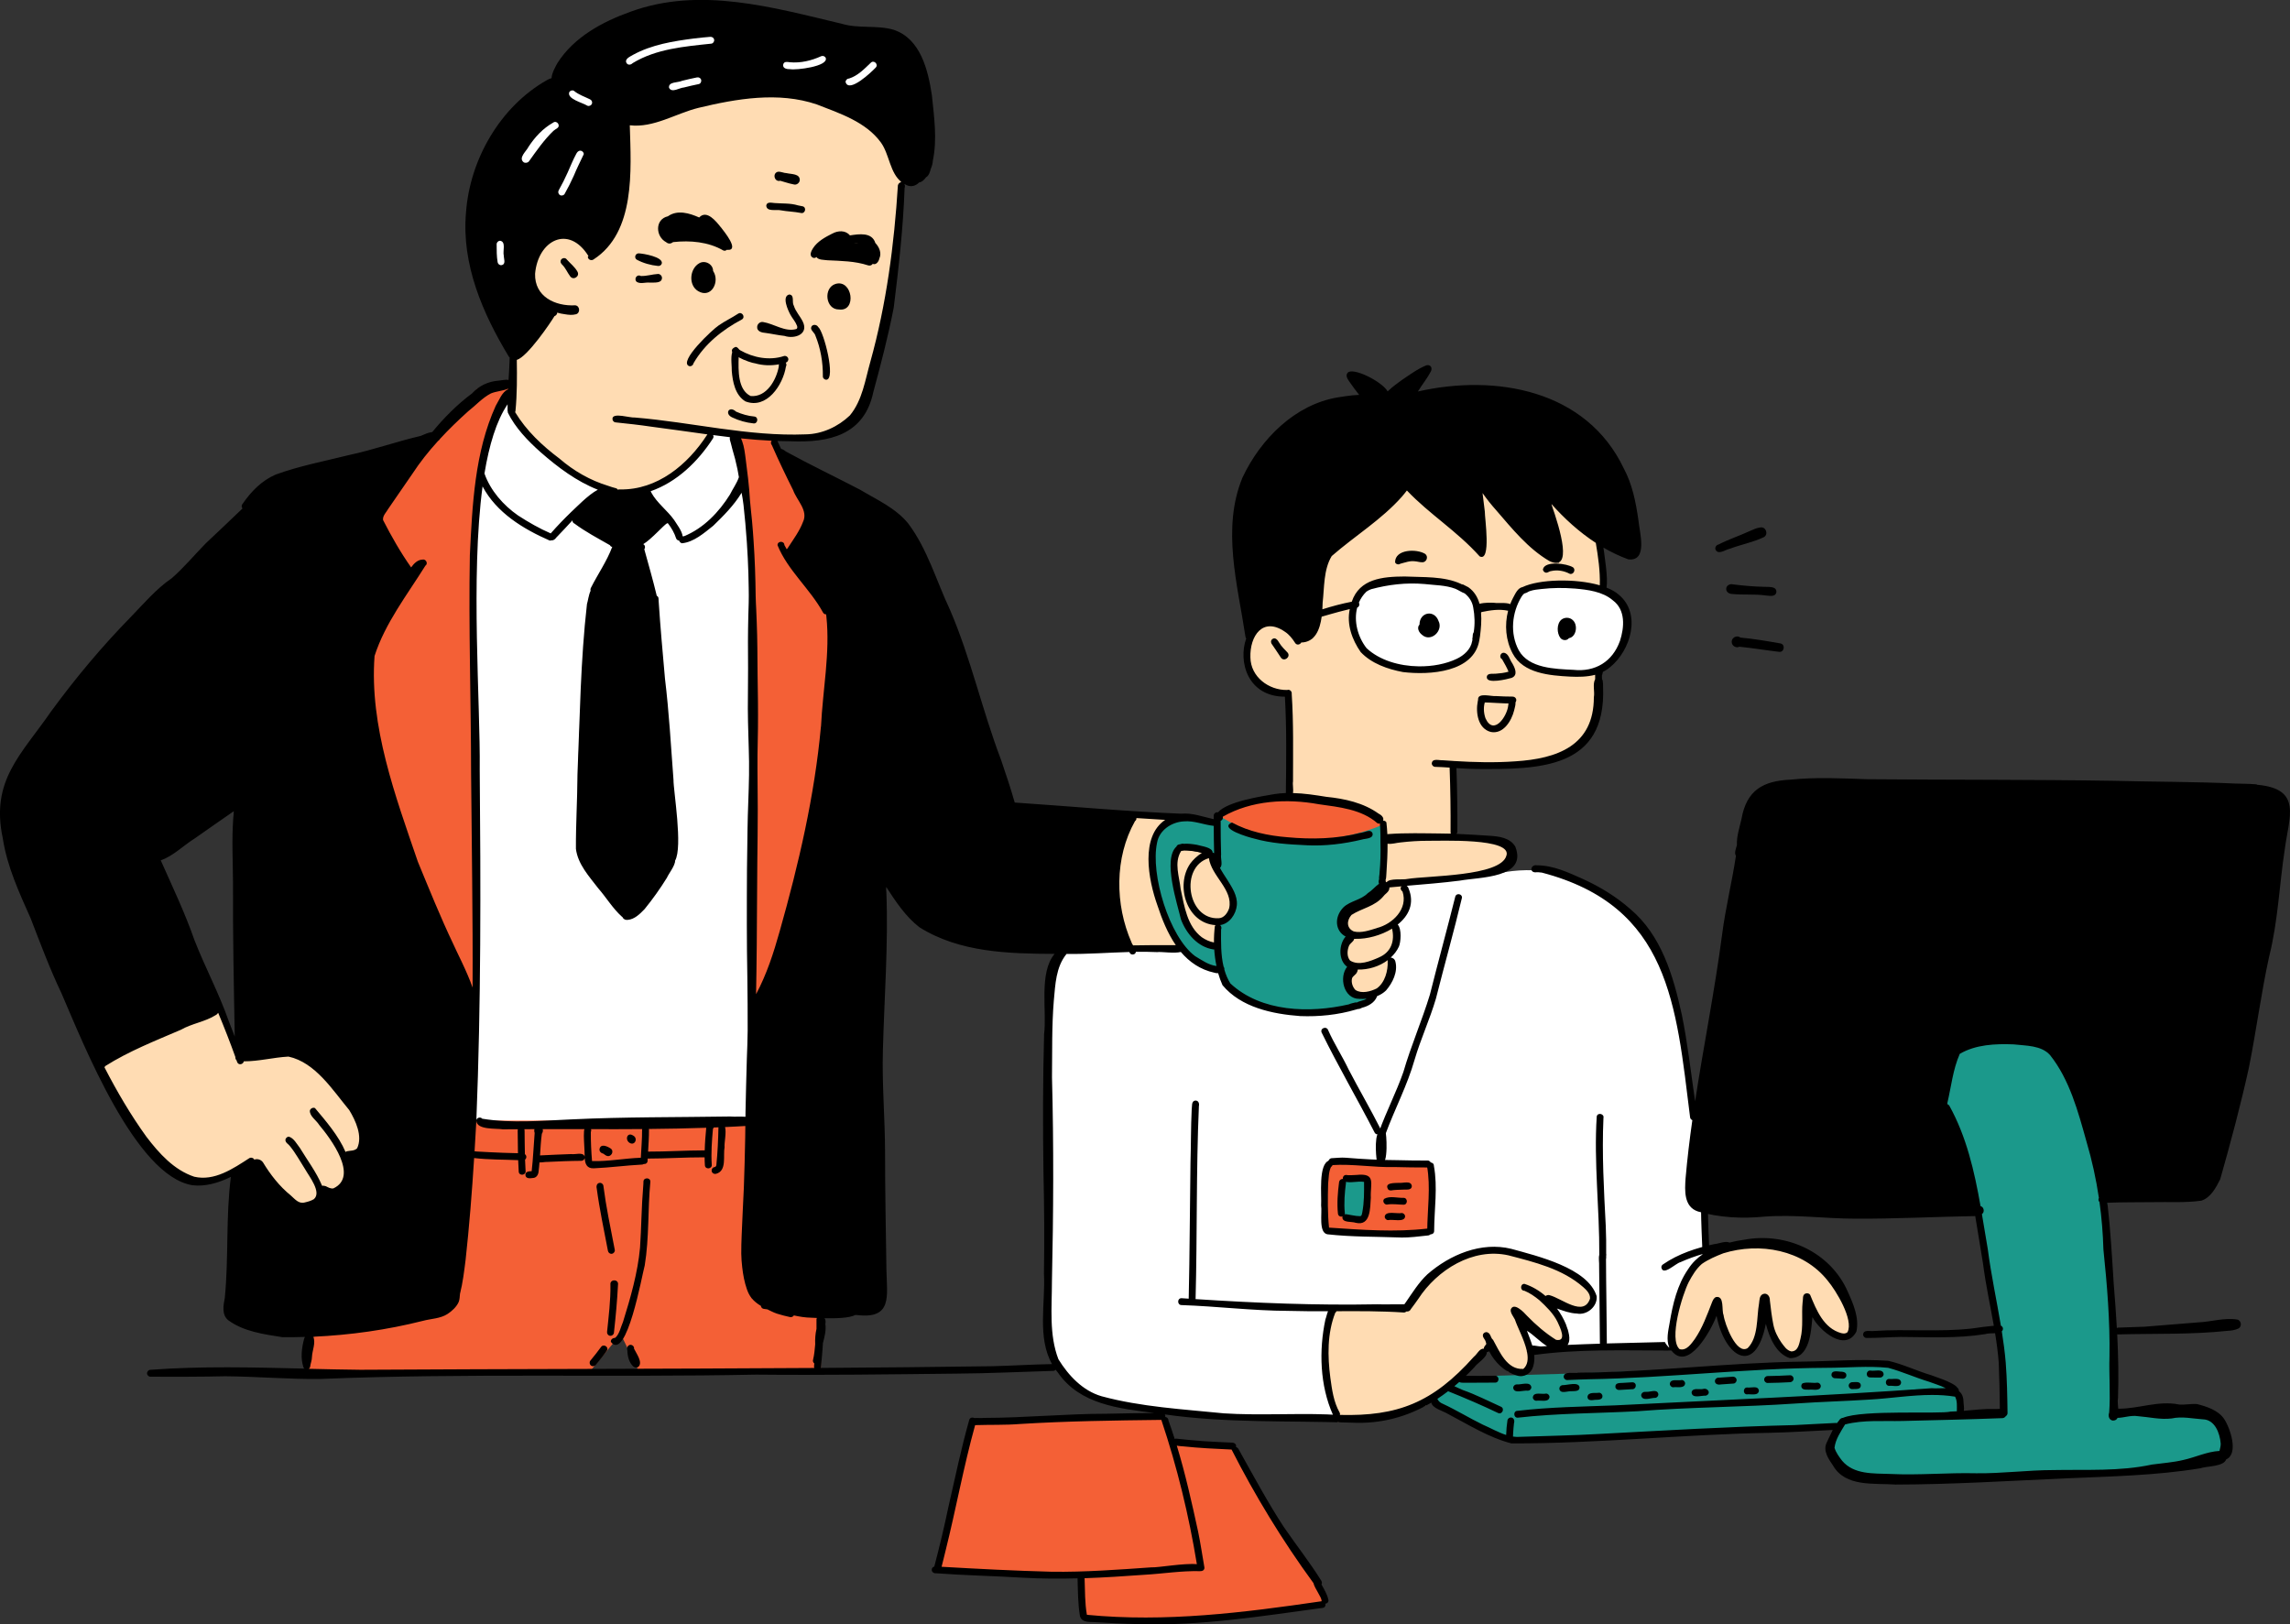 <?xml version="1.0" encoding="UTF-8"?>
<svg id="_レイヤー_2" data-name="レイヤー 2" xmlns="http://www.w3.org/2000/svg" viewBox="0 0 798.24 566.26">
  <rect x="0" y="0" width="798.24" height="566.26" fill="#333333" stroke="none"/>
  <defs>
    <style>
      .cls-1 {
        fill: #1b998b;
      }

      .cls-2 {
        fill: #fff;
      }

      .cls-3 {
        fill: #ffdcb3;
      }

      .cls-4 {
        fill: #f46036;
      }
    </style>
  </defs>
  <g id="line">
    <g>
      <g id="_指示する男性と作業する男性" data-name="指示する男性と作業する男性">
        <g id="_白" data-name="白">
          <path class="cls-2" d="M177.86,137.17c.1,1.85.21,3.71.31,5.56,2.2,3.73,5.27,8.13,9.54,12.53,7.88,8.12,16.28,12.58,21.94,14.98-3.45,3.64-6.9,7.27-10.35,10.91,5.09,3.16,10.17,6.31,15.26,9.47-2.79,5.11-5.58,10.22-8.38,15.33-1.05,8.65-1.97,17.57-2.71,26.75-1.73,21.4-2.31,41.68-2.08,60.67.28,1.9.56,3.81.83,5.71,1.51,2.3,3.64,5.47,6.3,9.18,7.47,10.45,9.07,11.18,10.45,11.19,2.93.03,5.33-3.46,10.02-10.45,3.07-4.57,5.25-8.65,6.73-11.68.17-1.54.33-3.08.5-4.62l-7.12-83.37c-1.9-6.46-3.81-12.92-5.71-19.37,3.26-3.08,6.51-6.16,9.77-9.23-2.44-3.28-4.87-6.57-7.31-9.85,3.03-1.31,6.75-3.28,10.58-6.26,6.46-5.02,10.33-10.67,12.52-14.5,2.41.58,4.82,1.17,7.23,1.75,1.27,5.54,2.97,13.8,4.29,23.93,2.32,17.88,2.12,31.42,2.03,38.84-.34,28.11.03,56.22-.03,84.33-.06,26.06.11,32.35-.22,51.34-.3,17.05-.77,31.04-1.13,40.32-15.51.77-31.74,1.22-48.61,1.24-16.61.02-32.58-.36-47.88-1.06,1.11-22.61,1.43-40.84,1.54-52.6.27-28.8-.13-88.81-1.5-122.5-.12-2.93-.45-10.73.02-21.19.55-12.06,1.89-21.73,2.86-27.64.34-4.2,1.22-9.8,3.45-16.05,2.06-5.75,4.64-10.32,6.86-13.65Z"/>
          <path class="cls-2" d="M371.48,331.9c-1.89,3.57-3.78,7.15-5.68,10.72-.17,41.51-.33,83.03-.5,124.54.68,2.62,2.24,7.22,5.98,11.81,3.87,4.76,8.23,7.25,10.69,8.44,11.51,2.22,24.22,4.12,38,5.38,16.65,1.51,31.99,1.81,45.71,1.42-1.66-4.16-3.81-11.05-3.85-19.77-.04-7.94,1.68-14.31,3.12-18.38,8.28.07,16.57.14,24.85.21,2.56-4.5,8.89-14.03,20.46-18.58,1.75-.69,5.24-2.03,10-2.33,6.33-.4,11.32,1.63,21.03,5.71,10.76,4.52,12.83,6.99,13.53,9.51.14.51.78,2.82-.39,4.53-1.78,2.6-7.16,2.92-13.38.22,1.87,2.86,3.73,5.72,5.6,8.58.06,2.87-.8,3.91-1.41,4.35-2.54,1.81-8.56-1.29-15.3-7.68,1.35,3.27,2.7,6.53,4.05,9.8,16.21-.21,32.42-.42,48.62-.62-.27-3.56-.28-9.64,2.11-16.62,2.63-7.69,6.91-12.8,9.45-15.44-.29-5.1-.58-10.19-.88-15.29-.77-.29-2.55-1.07-3.94-2.94-1.92-2.6-1.7-5.43-1.62-6.12.91-8.28,1.82-16.56,2.73-24.83-.39-2.97-.78-5.94-1.17-8.92-.62-6.61-1.92-16.03-4.9-27.05-3.33-12.31-5.08-18.78-10.1-26.11-2.52-3.68-12.31-17.52-30.58-21.83-8.53-2.02-15.88-1.24-20.38-.38-11.38,1.35-22.76,2.7-34.14,4.05.44.98,1.66,4.01.81,7.81-.77,3.43-2.78,5.54-3.59,6.31.29,1.26.62,3.42.17,6.04-.47,2.72-1.56,4.71-2.28,5.81.43,1.07,1.1,3.22.58,5.78-1.12,5.57-6.79,7.8-7.24,7.97-3.93,2.07-11.76,5.48-22.05,5.37-15.04-.16-25.42-7.75-28.75-10.42-.5-1.33-1-2.67-1.5-4-1.98-.37-4.99-1.2-8.17-3.17-2.38-1.47-4.09-3.12-5.25-4.42-13.48.19-26.97.38-40.45.57Z"/>
          <path class="cls-2" d="M472.92,208.17c3.99-6.34,13.66-5.85,22.42-5.41,8.2.41,14.15.71,17.67,5.41,4.31,5.74,3.01,15.36-2.22,20.65-5.09,5.15-12.4,4.67-17.19,4.35-9.65-.64-16.43-5.41-19.25-7.67-.67-1.25-5.6-10.72-1.43-17.34Z"/>
          <path class="cls-2" d="M526.13,216.96c.11-1.72.37-5.66,3.02-8.81,4.53-5.39,12.87-4.61,19.38-4.01,6.3.58,12.16,1.13,15.92,5.92,3.15,4.02,2.98,8.68,2.92,9.67-.5,8.38-8.25,12.61-9,13-3.65,1.91-6.91,1.84-10.92,1.75-5.81-.13-13.69-.31-18.23-6.15-3.54-4.55-3.17-10.13-3.09-11.37Z"/>
        </g>
        <g id="_オレンジ" data-name="オレンジ">
          <path class="cls-4" d="M262.02,452.52l-.9-61.9h-95.68s-3.78,45.91-5.09,59.66c-2.13,2.73-4.26,5.46-6.38,8.19-14.91,2.5-29.82,5-44.73,7.5-.92,4.35-1.84,8.7-2.76,13.06l99.07-.83c3.6-4.39,7.2-8.78,10.81-13.17,2.26,4.67,4.52,9.33,6.78,14l62.99-.83v-20.33l-24.09-5.35Z"/>
          <path class="cls-4" d="M177.13,132.43l-10.73,3.06c-6.68,7.13-13.51,14.81-20.39,23.05-5.89,7.05-11.39,13.99-16.5,20.75,3.79,7.15,7.58,14.31,11.38,21.46-4.62,11.18-9.25,22.36-13.88,33.54,1.77,13.4,4.58,28.3,9,44.25,8.13,29.35,19.29,53.55,29.75,72.25.85-35.09.51-63.23,0-83-.42-16.25-.3-32.5-.75-48.75-.6-21.76-1.3-33.69,1.71-50.26,2.27-12.47,5.7-22.42,8.29-28.97,1.02-.42,2.04-.83,3.06-1.25l-.94-6.13Z"/>
          <path class="cls-4" d="M262.22,353.61c6.13-13.45,10.19-24.99,12.83-33.33,10.31-32.55,12.84-60.3,14.67-81.67.89-10.33,1.29-18.91,1.5-24.75-4.85-6.28-9.7-12.55-14.54-18.83,2.14-4.95,4.27-9.89,6.41-14.84-4.47-9.19-8.94-18.38-13.4-27.57-4.5-.25-9.01-.51-13.51-.76,1.65,8.97,3.29,17.93,4.94,26.9.49,27.58.83,55.42,1.03,83.52.21,30.75.24,61.2.08,91.33Z"/>
          <path class="cls-4" d="M498.47,428.99c-5.65.47-11.78.76-18.33.75-6.33,0-12.27-.29-17.75-.74-.32-3.34-.5-7.09-.41-11.17.1-4.68.54-8.9,1.12-12.59,11.95.39,23.89.78,35.84,1.18l-.46,22.58Z"/>
          <path class="cls-4" d="M377.01,549.24c.3,4.75.61,9.49.91,14.24,13.51.89,28.79,1.13,45.51.09,14.08-.87,27-2.51,38.59-4.52-.92-2.33-1.84-4.66-2.76-6.98-4.64-6.69-9.28-13.39-13.92-20.08-5.17-9.25-10.33-18.5-15.5-27.75-6.97-.67-13.94-1.33-20.92-2-1.17-2.76-2.33-5.51-3.5-8.27-22.22.4-44.45.79-66.67,1.19-3.83,17.33-7.67,34.67-11.5,52,16.58.69,33.17,1.39,49.75,2.08Z"/>
          <path class="cls-4" d="M424.54,284.11c4.78-2.35,15.64-6.87,29.96-5.92,13.61.91,23.39,6.3,27.87,9.17-2.81,1.49-6.94,3.34-12.18,4.56-6.3,1.46-11.03,1.27-17.82.93-9.63-.47-16.31-.88-23.18-5.18-2.06-1.29-3.62-2.61-4.65-3.56Z"/>
        </g>
        <g id="_肌色" data-name="肌色">
          <path class="cls-3" d="M465.52,456.11l-1.5,2.06c-2.1,9.54-2.94,21.49.94,34,.39,1.24.8,2.45,1.25,3.61l30.68-5.69,22.34-20.72,6.37,8.73,5.97.33,2.74-5.17-5.58-16.2,13.33,12.31h3l1.58-5.48-7.93-12.14,11.88,5.17,5.36-4.17-3.66-7-32.43-11.12-19.42,8.62-10.66,13-24.28-.16Z"/>
          <path class="cls-3" d="M611.32,433.81c3.31-.13,10.32-.41,17.25,3.22,14.02,7.37,19.18,26.34,16.15,28.69-1.52,1.17-5.84-1.23-8.17-3.17-3.59-2.98-4.48-6.52-5.5-6.25-1.37.37.65,6.6-2.83,12.25-.68,1.11-1.96,3.18-3.78,3.26-2.78.12-4.98-4.46-5.72-6.01-2.83-5.9-2.23-11.31-2.83-11.33-.61-.02-.61,5.61-3.83,11.83-1.29,2.5-2.43,4.63-4.19,4.77-3.3.27-6.3-6.7-6.73-7.69-2.32-5.36-1.85-9.59-2.75-9.67-1.19-.1-1.3,7.38-6.67,13.5-1.24,1.41-4.2,4.79-6.26,4.07-3.05-1.07-3.06-10.8-.74-18.16.91-2.9,3.2-9.84,10.13-14.69,6.02-4.21,12.14-4.46,16.47-4.63Z"/>
          <path class="cls-3" d="M482.97,291.6l24.91-.89-.78-25.38c4.64,1.14,12.05,2.42,21.09,1.61,7.61-.68,14.69-1.34,20.5-6.12,10.5-8.64,9.25-24.51,9.02-26.98-3.52.96-9.21,1.96-15.88.62-4.75-.95-9.59-1.92-12.62-6.12-3.82-5.29-2.41-12.43-1.97-14.64.21-1.05.63-3.18,1.47-4.68,3.3-5.85,15.9-6.87,30.69-3.12-.85-5.52-1.7-11.03-2.54-16.55l-16.29-15.58,2.75,22.67c-9.21-9-18.42-18-27.63-27.01.58,7.83,1.17,15.67,1.75,23.5-8.92-7.71-17.83-15.42-26.75-23.12-2.76,3.03-7.11,7.41-13.12,11.88-7.51,5.58-11.13,6.48-14.25,10.75-2.61,3.57-4.99,9.69-3.08,20.67,3.7-1,7.41-1.99,11.11-2.99,1.33-1.68,3.54-4.04,6.87-5.82,3.98-2.14,8.55-2.13,17.69-2.12,7.83,0,11.25.74,14.38,2.81.53.35,1.66,1.1,2.64,2.18,5.76,6.36,1.18,18.86.6,20.39-4.64,2.05-9.28,4.09-13.93,6.14-2.22.17-5.63.23-9.67-.58-4.74-.95-11.82-2.37-15.83-8.33-3.45-5.13-2.88-11.01-2.47-13.51-3.92,1.23-7.84,2.46-11.76,3.69-.78,2.53-1.56,5.06-2.34,7.58-1.49.3-2.97.61-4.46.91-3.44-4.85-9.06-6.88-13.18-5.24-5.65,2.25-6.76,10.69-4.32,16.24,2.14,4.85,7.25,8.07,13.12,8.25.17,11.62.33,23.25.5,34.87,4.13-.08,9.84.24,16.38,2,6.99,1.88,12.38,4.72,16,7,.47,1.68.94,3.36,1.41,5.04Z"/>
          <path class="cls-3" d="M34,371.16c14.22-6.72,28.44-13.44,42.67-20.17,2.33,6.11,4.67,12.22,7,18.33l17.33-2c2.78,1.28,5.56,2.56,8.33,3.83,3.15,3.23,5.63,6.09,7.42,8.25,3.3,4,4.99,6.06,6.58,9.17,1.87,3.65,2.73,6.97,3.17,9.25-.07.49-.36,2.19-1.85,3.49-2.14,1.86-4.87,1.24-5.15,1.18,2.53,3.79,1.98,8.48-.75,10.83-2.72,2.35-6.52,1.44-6.92,1.33-.04.41-.36,3.04-2.67,4.62-2.04,1.4-4.82,1.42-7.08.04-4.75-4.78-9.5-9.56-14.25-14.33-.98.89-8.92,7.91-20.17,6.08-12.31-2.01-17.57-12.83-18-13.75-5.22-8.72-10.44-17.44-15.67-26.17Z"/>
          <path class="cls-3" d="M395.96,284.2l13.9.98c-1.7.71-4.18,2.03-6.1,4.52-5.46,7.1-1.93,17.94.37,25,1.26,3.85,3.57,9.56,8,15.83h-18.33c-1.88-4.01-5.12-12.3-4.67-23.17.46-11.17,4.58-19.34,6.83-23.17Z"/>
          <path class="cls-3" d="M423.74,297.86l-13.32-2c-.21,2.24-.42,5.7-.21,9.92.41,8.21.76,15.13,5.58,19.75,1.26,1.2,3.68,3.08,7.94,4.02.33-2.48.66-4.96,1-7.45,4.61-2.56,5.66-4.88,5.81-6.49.27-2.91-2.34-4.58-4.58-9.58-1.48-3.29-2-6.25-2.22-8.17Z"/>
          <path class="cls-3" d="M471.01,325.86c-1.81-1.77-2.05-3.29-2.09-4-.18-3.72,4.4-7.95,11.72-9.33l2.33-20.93,39.61,1.45c2.38.75,4.22,2.5,4.5,4.49.41,2.92-2.55,6.52-7.17,6.67l-30.61,3.35c.5.93,1.84,3.76,1.28,7.44-.65,4.28-3.44,6.76-4.17,7.38.29.86.97,3.21.17,6.04-.7,2.46-2.14,3.99-2.82,4.62.36.66,1.61,3.13.95,6.25-.62,2.9-2.49,4.55-3.12,5.08-3.62,3.09-8.25,2.3-8.95,2.17-.54-.39-1.78-1.4-2.38-3.17-1.04-3.04.71-5.68.93-6-.57-.6-1.92-2.21-2.26-4.67-.51-3.72,1.72-6.4,2.09-6.83Z"/>
          <path class="cls-3" d="M248.94,150.11c-1.74,3.35-5.48,9.44-12.52,14.5-8.77,6.3-17.64,7.4-21.47,7.65-5.57-2.05-13.45-5.68-21.53-12.15-6.99-5.6-11.81-11.46-14.96-15.96.37-6.67.73-13.35,1.1-20.02l15.03-17.27c-4.99-1.86-8.48-6.22-8.92-11.19-.49-5.58,2.85-12.1,8.92-13.31,4.53-.9,9.41,1.38,12.2,5.71,2.81-3.49,6.16-8.47,8.67-15,5.02-13.07,3.78-24.8,2.75-30.58,1.5.18,3.27.27,5.25.09,4.82-.42,8.51-2.17,10.75-3.48,6.57-2.82,27.49-10.8,51.59-3.2,11.27,3.56,19.47,9.34,24.62,13.72l3.88,14.73c-1.34,13.46-3.22,29.95-5.88,48.9-2.16,15.38-4.04,26.73-13.29,34.16-3.92,3.15-7.99,4.65-10.78,5.42-11.8-.9-23.61-1.81-35.41-2.71Z"/>
        </g>
        <g id="_黒" data-name="黒">
          <path d="M284.35,87.41c-.01-.36,1.35-1.28,4.07-3.12,3.61-2.44,4.24-2.66,4.97-2.54,1.81.29,1.75,2.24,3.86,2.87,2.05.61,2.94-.98,5-.37,1.61.47,3.48,2.14,3.25,4.07-.16,1.33-1.26,2.48-2.75,3.04-15.23-1.41-18.37-2.87-18.41-3.95Z"/>
          <path d="M253.21,85.78c.55-.68-.69-2.5-2.5-5.17-1.88-2.77-3.09-4.49-5-4.75-1.4-.19-1.5.63-3.58.92-3.14.42-3.96-1.3-6.92-.92-.19.02-3.85.54-4.46,2.75-.29,1.03.13,2.28.88,3.08,1.97,2.11,5.24.16,10.35.58,6.62.55,10.35,4.58,11.23,3.5Z"/>
        </g>
        <g id="_緑" data-name="緑">
          <rect class="cls-1" x="468.26" y="411.32" width="7.57" height="13.44"/>
          <path class="cls-1" d="M769.18,493.2c-3.5-1.94-6.49-1.43-16-1-4.21.19-9.63.36-16,.38-.86-24.44-1.73-48.87-2.59-73.31-3.78-13.52-7.55-27.05-11.33-40.57-.68-1.75-4.64-11.39-15.21-15.62-14.11-5.66-26.67,3.65-27.29,4.12-1.11,5.67-2.22,11.33-3.33,17,6.95,19.95,13.45,43.63,17.62,70.62,2.1,13.6,3.37,26.46,4.05,38.44-4.95.15-9.9.29-14.85.44l-1.93-10.03c-8.14-2.92-16.29-5.84-24.43-8.76-36.54,1.29-73.08,2.58-109.62,3.88l-38.12,1.12c-3.58,2.92-7.17,5.83-10.75,8.75,8.76,4.6,17.51,9.21,26.27,13.81,38.59-1.72,77.18-3.43,115.77-5.15-.66.6-3.63,3.46-3.51,7.46.14,4.74,4.59,9.29,10.89,10.04,25.23-.09,46.98-.47,64.27-.89,44.5-1.08,61.96-2.46,63.6-9.23.94-3.89-3.43-9.24-7.5-11.5Z"/>
          <path class="cls-1" d="M423.71,287.94c-5.55-3.15-11.83-3.51-16.22-.65-3.4,2.22-4.78,5.74-4.78,5.74-1.22,3.13-.75,5.9-.5,7-.07,6.3.98,11.33,1.92,14.67,1.58,5.62,3.54,12.57,9.83,17.75,3.68,3.03,7.52,4.36,10,5,.43-.25.87-.49,1.3-.74l-1.52-7.15c-4.39-1.42-6.86-3.65-8.12-5.03-1.29-1.41-2.24-2.95-5.41-18.75-.93-4.63-1.31-6.83.09-8.43,1.83-2.09,5.43-1.71,6.83-1.49l5.67,2.25c.34.88.95,2.37,1.82,4.17,3.58,7.42,6.59,9.72,5.94,13.34-.35,1.92-1.68,3.38-2.17,3.91-1.63,1.79-3.53,2.48-4.42,2.75.94,6.61,1.89,13.22,2.83,19.83,2.65,2.35,7.11,5.74,13.42,8.08,7.64,2.84,14.05,2.7,17.75,2.58,8.87-.28,15.97-2.79,20.58-4.92-4.02.68-7.54-1.54-8.29-4.5-.71-2.83,1.38-5.31,1.62-5.59-.4-.32-2.78-2.3-3.03-5.77-.25-3.47,1.82-5.77,2.17-6.14-.25-.1-2.46-1.04-3.05-3.34-.53-2.09.49-4.44,2.58-5.67,2.06-.72,4.73-1.91,7.5-3.92,1.75-1.27,3.15-2.58,4.25-3.75.03-7.28.05-14.56.08-21.83-3.44,1.48-8.21,3.19-14.08,4.25-1.61.29-8.8,1.53-18.33.69-4.45-.39-9.78-.9-16.25-3.44-3.95-1.55-7.03-3.35-9.17-4.75-.28,1.28-.56,2.56-.83,3.83Z"/>
        </g>
      </g>
      <g>
        <path d="M291.26,98.97c5.87-1.75,7.52,9.76,1.17,8.91-4.72.05-5.51-7.59-1.17-8.91Z"/>
        <path d="M248.57,94.46c2.48,3.61-.56,9.74-5.19,7.04-3.48-2.05-3.02-7.8.34-9.72,2.02-1.22,4.86.3,4.85,2.68Z"/>
        <path d="M303.64,90.03c.57.45.85,1.02.68,1.74-.03.07-.07.14-.1.2-.36.56-1.07.74-1.67.52-4.53-1.49-9.38-1.53-14.1-1.76-1.18-.18-3.16-.05-3.85-1.12-.13-.18-.21-.39-.25-.65,0-.63.49-1.16,1.11-1.2.03,0,.05,0,.09,0,2.99-.63,6.11-.59,9.14-.08,1.68.54,6.99.79,8.95,2.36Z"/>
        <path d="M305.14,84.72c1.36,1.43,2.24,3.51,1.39,5.36-.2,1.08-1.17,2.41-2.31,1.9-.09-.04-.2-.1-.3-.17-.67-.51-.6-1.17-.28-1.77.17-.34.44-.65.67-.9.6-1.59-1.1-2.71-1.78-3.95-1.31-.67-2.95-.31-4.36-.31-2.04.38-3.13-.88-4.64-1.84-2.12-.06-4.19,1.59-5.87,2.57-.83.59-1.67,1.29-2.21,2.16-.27.43-.46.9-.54,1.41-.07.16-.18.31-.32.44-.34.29-.84.41-1.25.2-1.42-.68-.52-2.39.07-3.31,1.56-2.4,4.21-3.82,6.7-5.08,2.01-1.08,4.6-1.24,6.15.63h0c3.09-.46,7.68-1.23,8.87,2.66Z"/>
        <path d="M253.17,85.15c.78.43.71,1.36.23,1.88-.31.34-.78.5-1.29.27-5.22-3.02-11.56-3.55-17.41-2.91-.04,0-.08,0-.11,0-.53-.05-1-.44-1.14-.96-.12-.6.11-1.05.56-1.39,1.59-1.18,5.97-.88,7.37-.96,3.74.13,7.45,1.56,10.65,3.38.4.22.78.45,1.16.69Z"/>
        <path d="M251.29,79.23c1.03,1.37,6.71,8.19,2.25,7.87-.05-.02-.09-.04-.14-.07-.52-.3-.59-.96-.71-1.43-.22-.38-.45-.75-.68-1.14-1.66-2.74-3.62-5.66-6.34-7.21-1.03,1.72-2.9.85-4.29.17-.85-.33-2.12-.53-2.95-.56-2.01-.27-3.96.44-5.54,1.42-1.03,1.61-.44,3.02,1.1,3.76.13.07.27.13.42.19.82.73.7,1.61.16,2.15-.56.57-1.54.77-2.36.05-3.75-1.99-3.96-8.01.6-9.03,3.33-2.37,7.5-1.1,10.91.41,2.65-2.84,5.92,1.39,7.55,3.42Z"/>
        <path d="M279.82,112.09c2.19,4.44-2.84,6.2-6.38,5-2.19-.23-4.32-.73-6.5-1.02-1.37-.09-3.24-.52-3-2.28.13-.96,1.07-1.7,2.03-1.54,3.84.61,7.7,3.58,11.6,2.45.47-.25.38-.79.22-1.21-.57-1.47-1.51-2.4-2.24-3.72-.9-1.62-3.13-6.53-.42-7.11,1.95.19.8,2.67,1.57,3.89.67,2.11,2.17,3.61,3.12,5.54Z"/>
        <path d="M222.54,88.31c1.68.05,8.66,1.26,8.15,3.53-.16.6-.74.94-1.32.87-2.52-.25-5.13-.97-7.36-2.16-.36-.2-.6-.6-.6-1.03,0-.63.51-1.17,1.14-1.21Z"/>
        <path d="M230.75,96.71c.11,2.19-2.78,1.72-4.24,1.81-1.51-.19-3.31.6-4.63-.31-.58-.61-.45-1.58.26-2.02.39-.24.88-.2,1.25.02,2.11.06,3.92-.59,5.96-.71.7-.04,1.31.55,1.4,1.21Z"/>
        <path d="M201.29,94.7c.92,1.6-1.36,3.14-2.5,1.68-1.04-1.35-1.65-3.05-2.94-4.23-.26-.28-.45-.6-.45-.99-.03-1.17,1.61-1.64,2.21-.66,1.23,1.39,2.77,2.55,3.67,4.19Z"/>
        <path d="M279.78,71.91c1.52.4.86,2.74-.63,2.32-2.25-.45-4.77-.5-7-.92-1.55-.37-4.93.63-5.05-1.66.2-1.45,1.99-.92,2.88-.87,2.72.22,5.52,0,8.16.81.55.1,1.1.21,1.64.33Z"/>
        <path d="M274.26,60.37c1.61.39,4.68.14,4.51,2.51-.12.89-1.02,1.61-1.91,1.45-1.08-.2-2.12-.49-3.17-.81-.57-.16-1.14-.35-1.71-.51-2.01.57-2.87-2.59-.85-3.13,1.04-.13,2.05.46,3.13.49Z"/>
        <path d="M274.75,124.94c.18.64-.21,1.29-.84,1.48t-.02,0c-.79.24-1.59.44-2.4.59-2.73.5-5.54.42-8.22-.34-.91-.08-3.74-.99-5.8-2.13-1.03-.56-1.87-1.19-2.2-1.8-.36-.64-.13-1.28,1.1-1.8.83-.04,1.03.83,1.65,1.16,4.57,2.62,10.24,3.67,15.25,2.01.63-.19,1.31.21,1.48.84Z"/>
        <path d="M273.9,126.43c.27.4.31.93.05,1.39-1.02,6.38-6.71,14.98-14.12,12.1-3.6-2.18-4.44-6.87-4.75-10.59.09-1.12-.48-4.92.19-6.6.31-.78.88-1.1,1.92-.48.42.36.37.99.31,1.39,0,.28-.02.58-.02.89-.11,4.62-.34,11.33,4.17,13.52,5.56.52,8.95-5.58,9.82-10.26-.02-.26,0-.53.05-.78.13-.71.57-1.28,1.48-1.18.4.05.73.28.92.6Z"/>
        <path d="M257.32,109.34c1.25-.84,2.6,1.1,1.36,1.98-6.83,3.61-13.04,8.55-16.94,15.31-.13.7-.84,1.19-1.53.99-3.9-1.52,8.32-12.91,10.26-14.15,2.19-1.55,4.63-2.67,6.85-4.14Z"/>
        <path d="M285.23,114.02c1.94,1.52,6.23,18.26,2.8,18.35-.63,0-1.25-.55-1.2-1.21.06-4.83-.8-9.77-2.61-14.2-.29-.99-1.37-1.52-1.51-2.52.04-1.44,1.89-1.57,2.52-.42Z"/>
        <path d="M262.96,145.2c1.55.2,1.21,2.6-.32,2.39-2.54-.26-5.04-.96-7.34-2.05-2.88-1.24-1.19-4.31,1.29-2.04,2.05.89,4.18,1.52,6.37,1.7Z"/>
        <path d="M455.36,294.64c-6.18-.29-12.28-.64-18.23-2.33-1.74-.39-12.57-3.5-7.7-5.59,5.8,3.19,12.78,4.62,19.32,5.13,8.54.79,17.15.61,25.48-1.53,1.37-.03,3.5-1.6,4.22.2.35,1.96-2.66,1.76-3.8,2.16-6.29,1.51-12.82,2.3-19.29,1.97Z"/>
        <path d="M211.91,436.02c-1.38-7.24-2.93-14.47-3.91-21.78-.23-.85.12-1.91,1.14-1.91.66,0,1.21.55,1.21,1.2.47,3.6,1.06,7.17,1.73,10.73.74,3.81,1.5,7.62,2.22,11.44.12.64-.41,1.27-1.03,1.36-.65.09-1.24-.38-1.36-1.03Z"/>
        <path d="M212.64,465.65c-.66-.09-1.1-.71-1.03-1.36.56-5.49,1.26-10.95,1.17-16.45-.26-2.04,2.99-2.02,2.64.05-.28,5.58-.81,11.16-1.42,16.72-.08.66-.72,1.12-1.36,1.03Z"/>
        <path d="M212.94,467.79c-.13-.95.72-1.37,1.53-1.46,1.49-1.29,1.92-3.84,2.69-5.5,2.61-8.39,5.15-17.17,5.94-25.91.48-7.04.5-14.26,1.1-21.26.05-.7.09-1.08.09-1.73-.02-1.53,2.43-1.57,2.41,0-.93,9.73-.38,19.53-1.96,29.17-.95,3.37-6.31,33.68-11.8,26.69Z"/>
        <path d="M206,476c-.52-.4-.63-1.17-.22-1.69,1.31-1.56,2.56-3.17,3.77-4.82-.02.04-.05.09-.09.13-.02.04-.04.08-.05.12.62-1.41,2.83-.45,2.21.96-1.2,1.77-2.58,3.44-3.93,5.09-.41.51-1.16.62-1.68.22Z"/>
        <path d="M220.71,476.3c-1.5-1.42-1.98-3.59-2.03-5.58-.17-.58-.12-1.29.41-1.67.77-.69,2.1.1,1.92,1.08.76,1.64,3.28,4.91,1.43,6.4-.56.33-1.27.22-1.74-.23Z"/>
        <path d="M211.44,402.89c-.44-.17-.75-.49-1.09-.71-.78-.18-1.5-.76-1.37-1.65.43-2.04,2.79-.91,3.92-.15,1.34.99.05,3.17-1.46,2.51Z"/>
        <path d="M219.43,398.37c-1.69-1.11-.77-3.84,1.23-2.55,1.88.94.64,3.72-1.23,2.55Z"/>
        <path d="M446.53,229.29c-1-1.46-1.98-3.05-3-4.47-.49-.53-.72-1.37-.14-1.94,1.06-.98,2.01.25,2.48,1.12.79,1.34,1.91,2.39,2.97,3.51,1.17,1.46-1.18,3.3-2.31,1.78Z"/>
        <path d="M513.52,211.72h0s0,.02,0,.03c0,0,0,0,0,0h0v-.02Z"/>
        <path d="M495.68,221.28c-1.07-.77-1.92-2.45-.87-3.55-.03-4.33,5.16-5.38,6.63-1.25,1.75,3.42-2.72,7.56-5.77,4.8Z"/>
        <path d="M486.29,196.01c-.03-4.62,7.57-4.76,10.5-2.92,1.2.9.52,2.93-.99,2.91-1.08,0-1.66-.28-2.6-.34-1.78-.24-3.42.44-5.11.86-.58.43-1.55.19-1.8-.52Z"/>
        <path d="M547.18,200.02c-1.98-1.03-4.24-1.46-6.45-.96-.64.03-1.06.54-1.69.58-.66,0-1.21-.55-1.21-1.21.76-3.09,8.39-1.98,10.47-.67,1.11.8.17,2.68-1.13,2.26Z"/>
        <path d="M543.95,222.43c-1.31-1.68-1.38-4.98.32-6.43,1.15-.91,2.92-.86,3.97.17,1.86,1.67,1.29,5.82-1.36,6.3-.73.93-2.18.84-2.93-.04Z"/>
        <path d="M518.25,236.1c.07-1.61,2.04-1.12,3.11-1.25,1.51-.12,3.03-.27,4.48-.71-.59-1.5-1.46-2.92-2.25-4.34-1.09-.53-.65-2.29.57-2.26,1.71.19,2.05,2.37,2.91,3.56.96,1.59,2.25,4.28-.17,5.21-1.49.44-8.68,2.22-8.63-.22Z"/>
        <path d="M527.33,245.23c-3.7.03-7.27-.35-10.9-.4-.66,0-1.21-.55-1.21-1.2.14-2.24,4.77-.8,6.2-.99,1.96.15,3.94.15,5.91.19.66.03,1.21.52,1.21,1.21,0,.64-.55,1.23-1.21,1.2Z"/>
        <path d="M519.67,255.16c-4.52-1.17-5.33-6.78-4.55-10.72.22-1.61,2.47-2.22,2.69-.31-.81,2.01-.69,4.3,0,6.27,2.83,6.2,7.54-.65,7.93-4.51.08-.95.22-2.29,1.5-2.13,1.79.42.76,2.7.54,3.92-.92,3.67-3.79,8.32-8.11,7.48Z"/>
        <path d="M597.96,191.5c-.22-.79.36-1.56,1.09-1.69,3.41-1.77,7.1-2.96,10.59-4.57,1.29-.56,2.61-1.21,4.01-1.39,1.93-.3,2.89,2.44,1.18,3.4-3.76,1.8-7.98,2.57-11.89,4.05-1.52.29-4.07,2.33-4.98.21Z"/>
        <path d="M615.21,207.54c-3.82-.5-7.65-.09-11.47-.49-1.08-.02-2.15-.76-2.01-1.94.13-1.11,1.37-1.67,2.37-1.4,3.67.46,7.35.78,10.96.85,1.46.11,4.28-.31,4.14,1.88-.35,1.88-2.64,1.16-3.99,1.11Z"/>
        <path d="M620.3,227.24c-4.66-.54-9.3-1.33-13.98-1.8-1.18.62-2.73-.37-2.69-1.7-.05-1.51,1.88-2.46,3.03-1.49,4.71.43,9.39,1.24,14.04,2.06,1.65.38,1.28,3-.4,2.93Z"/>
        <path d="M479.18,394.83c-6.02-11.69-12.69-23.09-18.47-34.86.02.04.04.09.06.13-.89-1.63,1.68-2.66,2.24-.88,2.06,4.63,4.94,9.06,7.09,13.6,3.63,6.98,7.62,13.77,11.16,20.8.79,1.32-1.3,2.58-2.08,1.21Z"/>
        <path d="M481.37,396c-.61-.26-.89-.96-.64-1.57,2.52-7.01,6-13.71,8.45-20.73,2.66-9.17,6.47-17.87,9.24-26.94,2.88-11.46,6.02-22.89,8.89-34.34.47-1.17,2.34-.82,2.31.46-2.81,11.78-6.12,23.47-9.09,35.23-2.12,7.23-5.34,14.12-7.44,21.32-2.55,8.97-6.94,17.21-10.15,25.93-.24.61-.99.89-1.57.64Z"/>
        <path d="M479.95,404.79c-.35-1.77-1.09-10.93,1.55-10.54.69-.25,1.51.23,1.59.97.3,1.94.97,14.15-3.14,9.57Z"/>
        <path d="M486.16,406.82c-7.27.21-14.7-1.17-21.89-.67-.66,0-1.21-.55-1.21-1.21s.55-1.21,1.21-1.21c1.6-.06,3.19-.29,4.8-.16,6.12.5,11.94.83,18.03.85,3.52.08,7.03.15,10.55.13.66,0,1.21.56,1.21,1.21s-.55,1.2-1.21,1.21c-3.83.02-7.66-.06-11.49-.15Z"/>
        <path d="M488.23,431.38c-8.51-.31-17.09-.17-25.56-1.12-3.14-.62-1.74-7.5-2.16-10.04.24-3.46-1.07-14.62,2.85-15.67.65,0,1.2.55,1.2,1.21,0,.44-.25.83-.61,1.04-.84,1.76-.76,3.86-.99,5.75-.14,5.09-.21,10.39.31,15.39,11.38.76,22.94,1.65,34.28.33.65-.08,1.26.36,1.36,1.03.09.63-.38,1.28-1.03,1.36-3.21.35-6.43.78-9.66.74Z"/>
        <path d="M497.5,429.12c.04-7.56,1.26-15.22-.09-22.72-.02-1.56,2.43-1.56,2.41,0,1.38,7.49.12,15.15.09,22.71,0,1.55-2.44,1.57-2.4,0Z"/>
        <path d="M466.38,423.09c-.4-3.69-.06-7.48.4-11.07.1-.65.69-1.12,1.36-1.03.63.09,1.14.71,1.03,1.36-.44,3.44-.75,7.06-.4,10.42.22,1.54-2.18,1.88-2.38.33Z"/>
        <path d="M472.55,426.25c-1.4-.52-4.65.11-4.64-1.96.09-.64.71-1.13,1.36-1.03,1.58.22,3.15.68,4.76.68.69.03.7-.84.83-1.31.69-3.61.64-7.02.62-10.63-2.24-.39-4.66.53-6.79-.14-1-.51-.74-2.19.42-2.29,1.24.23,2.48.01,3.76,0,6.97-.72,4.72,2.99,4.97,7.93-.25,3.55-.01,10.01-5.28,8.75Z"/>
        <path d="M483.89,414.63c-1.55-2.49,2.41-2.21,3.86-2.3,1.39.16,4.12-.91,4.38,1.12-.09,1.67-2.11,1.1-3.24,1.25-1.5.07-2.72.05-4.09.29-.34,0-.67-.11-.91-.35Z"/>
        <path d="M489.23,419.95c-1.79-.03-3.76-.35-5.46-.09.12-.04.24-.09.35-.18-1.12.88-2.62-.81-1.56-1.81,1.96-1.08,4.5-.23,6.67-.32,1.55,0,1.55,2.43,0,2.4Z"/>
        <path d="M482.68,424.11c.28-2.19,4.3-.9,5.91-1.26.65,0,1.2.55,1.2,1.2-.21,2.18-4.33.88-5.91,1.27-.65.02-1.2-.56-1.2-1.21Z"/>
        <path d="M655.36,480.2c-1.2-.02-2.41.02-3.6-.04-1.61-.2-1.27-2.6.31-2.39h0s0,0,0,0c0,0,0,0,0,0,0,0,0,0,0,0,1.41.29,4.24-.82,4.52,1.23,0,.65-.55,1.21-1.21,1.2Z"/>
        <path d="M658.54,483.09c-1.56.01-1.57-2.42,0-2.41,1.32.23,3.93-.69,4.14,1.25-.22,1.96-2.81.96-4.14,1.16Z"/>
        <path d="M642.24,480.6c-.94-.06-1.73-.14-2.63-.16-.66,0-1.21-.55-1.21-1.2.06-1.57,1.9-1.19,2.97-1.11-.03,0-.05,0-.08,0-.02,0-.05,0-.08,0,1,.02,2.54.06,2.38,1.46-.09.68-.71,1.08-1.36,1.03Z"/>
        <path d="M644.46,483.35c-.27-.9.59-1.64,1.46-1.54,1.02-.05,2.68-.29,2.72,1.16-.05,1.49-1.76,1.18-2.8,1.25-.6.12-1.22-.27-1.38-.87Z"/>
        <path d="M614.95,480.89c0-.66.55-1.21,1.2-1.21,2.62,0,5.23-.16,7.85-.28.65-.02,1.2.57,1.2,1.21,0,.67-.55,1.17-1.2,1.21-2.62.11-5.23.27-7.85.27-.65,0-1.2-.55-1.2-1.2Z"/>
        <path d="M630.68,484.43c-.81-.07-1.78.18-2.44-.42-.51-.49-.45-1.39.12-1.8,1.57-.56,3.44.02,5.12-.22.66-.02,1.21.56,1.21,1.21-.2,1.88-2.72,1.05-4.01,1.23Z"/>
        <path d="M597.78,481.45c0-.66.55-1.2,1.21-1.21.19,0,.38,0,.56-.02,0,0,0,0-.01,0-.02,0-.05,0-.07,0,0,0,.02,0,.02,0,0,0,.01,0,0,0,1.62-.1,2.93-.2,4.48-.32.65-.05,1.26.35,1.36,1.03.09.62-.38,1.31-1.03,1.36-1.59.12-3.14.22-4.55.32-.87.18-1.97-.11-1.97-1.17Z"/>
        <path d="M608.99,486.07c-1.55-.01-1.44-2.48.05-2.4,1.31.21,3.86-.83,4.07,1.14-.22,1.91-2.88,1.06-4.22,1.25,0,0,.11,0,.11,0Z"/>
        <path d="M582.06,482.39c.22-1.92,2.8-1.01,4.13-1.32.65-.03,1.2.56,1.2,1.2-.22,1.89-2.8,1.09-4.13,1.32-.65,0-1.2-.55-1.2-1.21Z"/>
        <path d="M589.64,485.48c.16-1.88,2.71-1.02,3.91-1.28,1.9-.59,3.03,1.73,1.03,2.33-1.51-.15-4.63,1.1-4.93-1.04Z"/>
        <path d="M563.09,483.5c-.14-1.48,1.45-1.4,2.42-1.43,1.29-.08,2.39-.14,3.52-.22,1.75.07,1.44,2.61-.26,2.42-1.43.1-2.95.17-4.33.26-.64.06-1.27-.36-1.36-1.03Z"/>
        <path d="M572.08,486.41c0-.66.55-1.21,1.21-1.21.25,0,.51-.01.76-.02,0,0-.02,0-.03,0,1.3.09,3.6-1.1,4.03.74.09.64-.38,1.28-1.03,1.36-1.51-.06-4.58,1.34-4.95-.86Z"/>
        <path d="M543.55,484.05c0-.6.45-1.1,1.02-1.19.02,0,.04,0,.05-.01,1.48.09,5.85-1.39,5.97.83.01,1.42-1.81,1.22-2.69,1.28-1.39-.15-4.1,1.18-4.36-.92Z"/>
        <path d="M553.36,486.94c.21-1.85,2.7-1.21,4.02-1.44.65-.04,1.2.57,1.2,1.2.02,1.38-1.72,1.23-2.58,1.27-1.03.14-2.58.45-2.64-1.03Z"/>
        <path d="M527.47,483.79c-.02-.64.58-1.19,1.16-1.2,1.52.19,4.84-1.22,5.16.99,0,.67-.55,1.18-1.2,1.21-1.52-.27-4.85,1.2-5.12-1Z"/>
        <path d="M534.31,487.09c.29-2.06,3.16-.93,4.61-1.3.66-.02,1.21.57,1.21,1.21-.3,2.02-3.17,1.02-4.61,1.29-.66,0-1.21-.54-1.21-1.2Z"/>
        <path d="M787.01,273.58c15.54,1.47,10.89,11.19,9.43,22.31-1.93,12.55-2.37,25.33-5.5,37.68-2.79,12.81-4.47,25.88-7.05,38.71-2.87,13.05-6.35,26.01-9.98,38.81-1.44,2.88-3.35,6.45-6.57,7.45-5.63.81-11.37.38-17.06.52-5.18.06-10.5,0-15.69.21,1.07,9.36,1.61,18.81,2.2,28.18.42,5.2.81,10.36,1.1,15.49.13-.07.27-.13.45-.14,3.07-.08,6.14-.23,9.23-.32,6.18-.52,12.36-1.02,18.54-1.5,4.57-.18,9.23-1.73,13.77-.99,1.5.35,1.67,2.65.21,3.2-.99.45-2.54.71-3.46.71-12.78,1.38-25.62.92-38.45,1.27-.06-.02-.12-.04-.17-.06.38,7.4.53,14.79.28,22.26-.21.93-.02,2.33.08,3.7,7.22.04,14.01-2.95,21.22-1.46,2.08.16,4.15-.33,6.23-.16,3.36.83,7.29,2.12,9.37,5.05,2.17,3.13,5.29,12.27.8,14.24-.87,2.58-6.79,2.29-8.98,3.09-15.53,2.55-31.3,2.83-46.98,3.52-19.74.87-39.5,2.12-59.25,2.16-7.47-.56-17.47.96-21.83-6.63-1.56-2.3-3.59-5.14-2.21-7.98.72-1.44,1.36-2.97,2.11-4.42-7.32.33-14.62.84-21.95.99-30.06.53-60.09,3.76-90.06,3.69-7.94-2.06-14.98-6.54-22.18-10.31-1.57-.98-5.4-1.93-5.73-3.91-8.18,4.87-17.36,7.5-27.78,6.99-21.74-.74-43.52.21-65.13-2.87.19.26.24.58.19.89.56.06,1.07.47,1.08,1.19.78,2.15,1.5,4.31,2.19,6.49.11-.07.22-.12.34-.15,3.21.32,6.8.72,9.97.92,3.29.24,6.6.32,9.89.5.66.04,1.21.52,1.21,1.2,0,.1-.02.2-.05.3.43.15.83.5,1.01.98,5.07,9.05,10.01,18.28,15.68,26.95,4.28,6.25,9.11,12.36,13.07,18.74.27.45.24.89.04,1.25.96,1.79,1.99,3.39,2.42,5.4.12.78-.45,1.25-1.06,1.32.16.57-.06,1.24-.81,1.44-21.35,2.87-42.76,6.38-64.39,5.67-5.22-.1-10.45-.41-15.67-.71-1.84-.02-4.36,0-4.72-2.32-.67-4.18-.67-8.47-.79-12.7,0-.08,0-.16.02-.23-6.38.17-12.77.14-19.17-.22-10.07-.62-20.26-.8-30.3-1.55-.72.05-1.39-.47-1.39-1.21.02-.62.4-.99.9-1.14,1.83-6.98,3.52-14,4.98-21.06,2.28-9.97,4.36-20,7.14-29.84.16-1.02,1.15-1.21,1.81-.85,1.12-.11,2.47.09,3.26-.05,14.41-.02,28.78-1.46,43.2-1.46,5.44-.12,10.88-.22,16.32-.26-12.38-1.56-25.92-2.98-33.58-14.01-.29-.34-.56-.69-.81-1.04-.23.22-.53.36-.86.37-11.26.33-22.51.89-33.78.96-23.27.25-46.56.58-69.83.35-50.61,1.02-101.28-.56-151.85,1.51-11.08.13-22.11-.85-33.18-.94-8.68.21-17.37.17-26.04.16-.65,0-1.2-.55-1.2-1.2s.55-1.21,1.2-1.21c17.87-1.34,35.76-.85,53.65-.42-.15-.12-.27-.27-.34-.48-1.07-3.2-.61-6.72.25-9.94.06-.21.15-.42.27-.62-2.62.09-5.24.11-7.86.09-6.56-1.03-13.55-1.98-18.96-5.98-2.22-1.97-1.61-5.13-1.11-7.71,1.39-13.96.31-28.24,2.12-42.17v-.03c-.18.09-.37.18-.55.27-3.97,1.87-8.4,3.17-12.81,2.66-19.95-3.16-38.13-49.49-45.68-66.91-4.06-8.51-7.35-17.34-10.75-26.13-4.01-9.02-8.22-18.08-9.72-27.93-4.32-20.21,6.5-29.18,16.93-44.33,8.46-11.54,17.64-22.52,27.65-32.75,4.55-4.69,8.94-9.9,14.33-13.56,4.26-3.73,7.88-8.1,11.84-12.15,4.27-4.06,8.62-8.08,12.82-12.17-.06-.05-.1-.13-.14-.2-.31-.53-.15-1.17.3-1.55-.03.02-.06.05-.09.08,2.97-4.29,6.61-8.03,11.48-10.14,8.3-3.03,17.07-4.68,25.62-6.82,8.42-1.79,16.58-4.72,24.95-6.66,1.17-.5,2.62-1.19,4.02-1.35,4.1-4.97,8.62-9.56,13.87-13.46,2.47-2.74,5.73-4.2,9.38-4.47.91-.07,2.28-.42,3.35-.27.16-2.6.31-5.2.39-7.79-.1-.07-.2-.16-.28-.26-9.16-15.11-16.55-32.24-14.95-50.27,1.32-18.46,11.89-36.88,28.11-46.1.43-.27,1.08-.59,1.72-.75,0-1.68,1.53-4.32,2.02-5.22,5.72-9.05,15.71-14.44,25.45-17.91,24.23-8.9,49.75-1.49,73.75,4.2,5.88,1.75,12.17.37,17.97,2.07,9.46,3.09,12.06,14.15,13.38,22.89.78,7.62,1.89,15.31.32,22.79-.02.81-.3,1.84-.73,2.87-.24,1.02-.73,2.44-1.6,2.84-.78,1.06-1.66,1.79-2.43,1.82-1.1,1.17-2.75,1.72-4.36.96-.29-.13-.56-.27-.82-.42.22.37.3.86.1,1.43-.49,13.9-2.07,27.82-3.78,41.63-1.92,9.95-4.49,19.76-7.13,29.52-3.15,14.94-15.33,17.67-28.77,17.12-1.56,0-3.11-.04-4.66-.09.02.02.03.05.05.07.41.89.82,1.77,1.23,2.66.61.14,1.28.58,1.75.97,8.48,4.65,17.23,8.81,25.81,13.29,5.84,3.49,12.4,6.38,16.77,11.77,6.75,9.02,9.83,20.09,14.59,30.17,7.28,16.94,11.21,35.05,17.76,52.21,1.69,4.93,3.34,9.88,4.77,14.89,19.31,1.29,38.7,3.11,58.08,3.89.02,0,.05,0,.08-.02,3.74-.31,7.43,1.09,11.04,1.89.05,0,.11-.02.16-.02,0-.38,0-.77,0-1.16,0-.66.55-1.2,1.21-1.2.09,0,.19,0,.27.03,3.35-3.86,15.58-5.63,19.65-6.35,1.34-.21,2.68-.34,4.02-.38.13-11.19.3-22.4-.33-33.58-13.07-.03-16.36-12.31-13.48-20.3h0c-.14-.16-.24-.38-.28-.66-2.74-18.2-8.36-37.77-.99-55.51,6.31-13.35,18.24-25.4,33.24-27.88,1.14-.16,4.48-.77,7.4-.86-1.2-1.49-2.33-3.04-3.38-4.55-.6-.89-1.54-2.16-.63-3.16,1.76-2.05,11.95,3.02,13.94,6.5.11-.12.23-.22.33-.32,1.4-1.32,2.95-2.45,4.5-3.57,2.78-1.86,5.51-3.92,8.62-5.19.51-.15,1.08-.12,1.47.28.52.51.41,1.21.15,1.82-1.3,2.48-3.09,4.64-4.54,7.01,27.18-6.15,58.71-.57,71.76,26.79,3,5.59,4.22,11.83,5.11,18.04.34,4.07,3.48,14.44-3.49,13.7-3.02-1.1-5.92-2.49-8.7-4.1.38,3.1,1.64,10.41,1.08,13.95,1.72.67,3.18,1.49,4.27,2.46,8,6.65,4.14,19.41-2.97,25.21-.8.69-1.67,1.25-2.58,1.69h0c0,.16-.03.32-.12.48,0,.27-.08.5-.2.67-.04.44.02.94.02,1.41.1.15.19.32.24.5.13.76.13,1.54.14,2.32,1.05,28.42-22.08,28.62-44.03,28.48-2.38-.02-4.74-.16-7.09-.32.26,7.43.37,14.88.32,22.32,0,.24-.06.45-.16.62,3.82.15,7.64.42,11.44.66,3.25.2,7.12.69,8.92,3.78,4.33,11.07-12.53,10.59-19.32,11.85-6.14.79-12.38,1.27-18.53,1.8.27.19.49.48.63.91,2.2,5.2.06,9.54-3.77,12.6,1.46,1.57,1.07,6.2.41,7.69-.67,1.46-1.66,2.74-2.86,3.83.68,0,1.45.53,1.64,1.39.93,3.56-.97,7.41-3.26,10.07-.91.88-1.99,1.54-3.16,2,0,.04,0,.08,0,.12-.83,2.17-3.1,3.38-5.23,3.91-.45.26-1.05.5-1.55.44-.16.09-.35.16-.57.19-6.2,1.85-12.9,2.53-19.4,2.27-9.69-.71-20.65-3.03-27.09-10.77-.6-1.34-1.11-2.73-1.52-4.18h0c-.47.02-.92-.03-1.28-.16-4.96-1.07-8.75-3.74-11.73-7.25-2.24.61-6.88-.15-8.23.06-2.48-.12-4.95-.13-7.42-.1-.04.2-.13.39-.29.59-.44.45-1.27.49-1.7,0-.12-.17-.23-.35-.34-.53-7.29.2-14.56.78-21.86.68-3.72,4.57-3.9,10.61-4.43,16.24-.74,8.95-.53,17.8-.64,26.76.63,23.73.51,47.49-.02,71.23,0,9.01-1.04,18.5,2.26,27.05,3.49,5.66,8.46,10.98,15.01,12.89,13.82,3.75,28.54,4.54,42.69,5.97,11.98.77,23.97-.05,35.95.37.69.04,1.36.07,2.03.1-4.55-10.19-4.9-22.42-2.61-33.2.31-.77.51-1.93.91-2.87-4.65.02-9.28.02-13.92-.12-12.43-.05-24.78-1.6-37.14-2.02-1.54,0-1.58-2.42,0-2.4.83.05,1.67.12,2.5.17.36-15.8.38-31.61.62-47.41.19-6.15.12-12.31.42-18.45.2-1.15-.24-3.09,1.36-3.2,1.04.02,1.36,1.07,1.15,1.95-.97,22.35-.56,44.75-1.15,67.12,0,.05,0,.1-.02.14,21.12,1.38,42.13,2.22,63.32,1.81,3.08.1,6.14-.04,9.23,0,.09,0,.16,0,.24.02.12-.21.25-.41.41-.58,2.37-3.42,4.57-7.03,7.62-9.89,7.87-6.87,18.76-11.45,29.25-8.88,9.02,2.51,26.69,6.63,29.75,16.49.37,3.6-3.41,6.76-6.9,6.06-2.4-.09-4.69-.92-6.95-1.77,1.28,1.73,2.34,3.6,3.14,5.51.74,2.11,1.94,5.25.57,7.2,3.76-.18,7.53-.31,11.29-.43-.02-.09-.02-.17-.02-.27-.05-8.91-.19-17.84-.27-26.74.08-1.28-.27-2.73.06-3.98.09-16.08-1.93-32.19-.89-48.25.34-1.47,2.69-.88,2.34.53-.56,12.58.16,25.2.81,37.77.14,3.2.17,6.42.14,9.62.06.2.07.42,0,.64,0,.28,0,.57,0,.85,0,.13-.02.25-.06.36.03,9.73.25,19.47.29,29.19,0,.07,0,.13-.02.2,6.74-.19,13.5-.32,20.24-.5.41.8.99,1.51,1.68,2.11-.05-.08-.1-.16-.15-.23-1.11-2.73-.35-5.71.13-8.5,1.1-6.58,2.63-13.27,6.5-18.84,1.36-2.14,3.17-3.88,5.25-5.28-2.74.78-5.43,1.76-7.99,2.91-1.68.4-6.13,5-6.64,1.78,0-.45.27-.85.63-1.05,5.32-3.66,11.54-5.69,17.8-7.03,1.32-.05,3.99-1.25,5.3-.53,1.77-.46,3.56-.79,5.3-1.02,14.55-2.68,29.92,4.32,35.96,18.13,2,4.43,4.03,9.13,3.01,13.9-3.86,7.29-12.74-.19-15.34-5.02-.46,5.15-.96,14.37-7.89,14.29-4.87-1.6-7.18-7.39-8.33-11.99-3.71,18.67-14.44,11.46-17.19-2.77-2.03,5.33-9.92,19.61-15.76,12.09-.56.02-1.11.02-1.67.02-15.35-.03-30.93-.55-46.13,1.54.13,1.36.05,2.72-.39,4.1-.72,2.41-3.23,3.88-5.66,3.06-4.19-1.21-7.69-4.54-9.66-8.45-.27.18-.55.29-.82.3.16,1.81-3.44,3.92-4.29,5.22-.98,1.05-1.98,2.06-2.99,3.04,3.39.04,6.78-.03,10.19-.03,1.54-.02,1.56,2.42,0,2.4-3.29,0-6.57.06-9.86.05-.78-.07-1.97.15-2.64-.27-.56.5-1.14.99-1.72,1.47,1,.45,1.99.96,3.01,1.36,4.52,1.57,8.88,3.84,13.21,5.78,1.44.6.49,2.84-.94,2.22-5.69-2.73-11.62-5.27-17.46-7.61-1.23.95-2.48,1.83-3.75,2.67.42.82,1.03,1.38,1.93,1.72,4.72,2.19,9.26,5,13.91,7.26,2.65,1.13,5.34,2.71,8.15,3.6.05-1.73.2-3.45.46-5.15.13-.52.6-.94,1.18-.94,1.03,0,1.39,1.09,1.1,1.94-.14,1.1-.22,2.28-.29,3.31-.03.46-.07.93-.07,1.4.9.14,1.81.17,2.73.08,9.06-.32,18.16-.46,27.23-.99,22.71-1.2,45.33-2.55,68.05-3.09,4.85-.21,9.67-.56,14.53-.75.13,0,.27.02.38.06.21-.29.43-.56.67-.83.4-.71.94-.99,1.44-1.01,6.84-2.92,33.93-1.24,37.51-2.18.74-.02,1.46-.05,2.18-.1,0-.03,0-.06,0-.09,0-1.8.19-3.45-.61-5.01-2.65-.44-5.33-.6-8.02-.6-7.28,0-14.65,1.22-21.75,1.61-8.62.56-17.27.78-25.89,1.38-18.32,1.26-36.63,1.23-54.94,2.68-13.93.75-28.06.68-41.89,2.26h-.02c-1.49,0-1.57-2.44.03-2.4,11.24-1.32,22.61-1.45,33.92-1.9,36.82-1.88,73.66-3.3,110.4-5.98,1.43.13,3.2-.03,4.89-.02-1.9-.95-4.05-1.55-5.89-2.26-4.76-1.43-9.41-3.56-14.19-4.83-7.1-.73-14.28,0-21.42,0-27.79.13-55.36,3.56-83.06,3.99-2.46.02-4.94.22-7.4.28-.66,0-1.21-.54-1.21-1.2.16-2.05,3.71-.98,5.15-1.38,26.18-.2,52.06-3.5,78.15-3.85,9.93-.11,19.95-.99,29.85-.28,5.06,1.15,10.03,3.56,14.95,5.01,1.93.82,9.9,3,9.68,5.58.89.66,1.48,1.7,1.57,3.35-.02.87.34,2.39.14,3.49,3.56-.31,7.07-.74,10.7-.64.54.04,1.21-.03,1.85-.04-.06-5.32-.16-10.75-.38-16.03-.26-3.47-.72-6.91-1.28-10.34-1.28.08-2.68,0-3.43.31-9.85,1.58-19.62,1.03-29.5.99-3.97.05-7.92.37-11.87.35-.66,0-1.21-.55-1.21-1.21.16-1.85,2.49-1.03,3.74-1.22,11.39-.78,22.97.43,34.29-.88,2.51-.37,5.01-.72,7.54-.94-1.26-7.21-2.84-14.37-3.76-21.63-.93-5.51-1.77-11.07-2.72-16.6-.04,0-.09,0-.13,0-13.87.23-27.75.98-41.62.9-10.72,0-21.22-1.54-31.88-.7-7.72.74-15.56.34-23.02-1.81-4.97-1.63-4.61-7.34-4.32-11.55.59-6.79,1.4-13.54,2.36-20.29-.41-.15-.73-.51-.78-.96-4.9-39.2-7.12-73.66-51.68-85.33-.87-.09-1.54-.2-2.28-.09-2.2-.06-1.54-2.81.56-2.45,5.76.02,10.93,2.49,16.06,4.78,5.91,2.69,11.54,6.11,16.41,10.4,10.94,9.16,15.08,23.38,18.02,36.8,2.02,9.84,3.13,19.83,4.58,29.76.02.18.05.36.07.54,2.97-19.36,6.84-38.62,9.4-58.05,1.17-9.2,3.46-18.39,4.83-27.52-.67-1.02.07-2.65.34-3.75-.13-3.16.94-6.14,1.61-9.17,1.76-9.93,7.44-13.21,17.07-13.65,8.92-.92,17.91-.45,26.85-.15,28.53.25,57.07.09,85.59.55,14.23.37,28.46.3,42.67.96,2.39.09,4.8.05,7.18.27.19.02.37.09.52.2.02,0,.04,0,.06,0ZM773.66,505.76c.19-.85.47-1.7.42-2.59-.3-3.59-2.02-8.33-6.26-8.41-3.62-.24-7.18-1.09-10.82-.3-3.97.49-7.91-.5-11.86-.8-2.29-.38-4.73.56-7.01.6-.28.59-.79.96-1.67.94-1.35-.21-1.67-1.66-1.25-2.8.48-6.5-.11-13.03.1-19.56.21-12.47-.83-24.93-2.11-37.29-.16-5.57-.61-11.08-1.37-16.54-.19-.18-.32-.42-.36-.7,0-.28.05-.52.16-.7-.98-6.63-2.42-13.2-4.34-19.69-2.91-10.43-5.88-21.57-12.67-30.1-3.07-3.49-8.51-3.26-12.71-3.76-6.41-.25-13.24.05-18.78,3.31-2.39,5.4-2.98,11.43-4.32,17.11.02.15.02.31.03.46.24.07.46.22.63.46,6.01,10.83,8.76,22.89,10.9,35.04.49.14.88.48,1.05,1.1.19.78-.09,1.33-.57,1.7.7,4.07,1.34,8.13,2.04,12.16,1.15,8.92,3.09,17.8,4.57,26.71.38.17.66.52.72.96.02.45-.13.78-.4,1.01.58,3.63,1.06,7.26,1.37,10.9.46,5.89.55,11.69.63,17.58,0,.52-.24.88-.6,1.09-.25.38-.64.65-1.11.7-11.63.45-23.28.7-34.91.99-6.7.16-13.61-.45-20.01,1.21-1.51,2.55-3.33,5.12-3.68,8.13.5,1.7,1.61,3.16,2.66,4.54,4.12,4.86,10.94,4.36,16.71,4.59,10.01.49,20.02-.48,30.04-.24,8.98.11,17.89-1.11,26.86-1.12,11.49-.23,23.12.51,34.4-1.92,3.63-.5,7.38-.74,10.93-1.6,4.22-.93,8.23-2.91,12.6-3.15ZM644,464.37c2.25-4.29-4.07-14.58-6.89-17.92-8.55-10.81-23.72-13.49-36.42-9.56-2.59,1.01-5.22,2.13-7.47,3.71-2.01,1.76-3.34,4.01-4.57,6.32-2.19,4.28-7.09,20.11-3.16,23.39,2.44.64,4.07-1.93,5.27-3.52,2.7-3.93,4.29-8.44,6.02-12.85.3-.71.65-1.59,1.47-1.82,2.9-.38,1.8,4.53,2.54,6.29.37,3.01,4.46,14.02,8.41,11.52,3.79-3.82,3.07-10.59,3.97-15.62.16-1.14.1-2.67,1.36-3.21,1.45-.57,2.48.84,2.4,2.18.32,2.8.65,5.62,1.2,8.39.47,2.4,1.48,4.38,2.79,6.3.98,1.31,1.86,2.76,3.49,3.12,2.37,0,2.75-2.62,3.19-4.44,1.06-4.18.31-8.59.75-12.74.24-1.05-.22-2.69,1.18-3.04.52-.13,1.12.03,1.44.49,2.19,5.32,4.72,11.66,10.82,13.35.89.2,1.57.24,2.21-.32ZM564.66,223.48c1.57-4.82,2.05-10.88-2.49-14.23-3.54-3.05-8.75-3.69-13.15-4.08-4.03-.31-7.84-.29-11.76.16-1.25.13-2.62.27-3.8.66-.7.15-1.28.77-1.98.84-.49.24-.79.71-1.09,1.14-3.43,5.61-4.09,12.9-.99,18.71,3.51,6.34,12.68,6.5,19.04,6.82,7.61.82,13.64-2.86,16.21-10.01ZM557.65,204.04c.16-5.01-.57-9.91-1.39-14.79-5.77-3.76-10.97-8.48-15.53-13.63,3.25,9.21,7.6,23.86-.63,19.97-7.47-4.36-13.03-11.33-18.58-17.74-1.7-1.9-3.28-3.89-4.74-5.97.28,2.15.52,4.29.79,6.43-.04,2.22,2.31,17.73-1.79,15.64-7.99-8.91-17.45-14.63-25.37-22.97-.56.73-1.12,1.44-1.72,2.13-7.14,8.07-16.47,13.72-24.49,20.73-2.87,4.72-2.55,10.97-3.16,16.23-.02.73-.05,1.51-.09,2.33,3.37-1.07,6.78-1.98,10.24-2.65,2.7-7.98,10.65-8.75,18.43-8.79,6.46.32,13.72-.18,19.66,2.59.14.09.29.16.45.24.02-.05.04-.09.06-.14.69.33,1.36.67,2.02,1.04,2.08,1.46,3.28,3.5,3.92,5.79,1.75-.47,4.19-.42,5.19-.34,1.17.22,4.05-.21,5.51.45.28-.73.6-1.45.96-2.14.8-1.42,1.59-3.48,3.36-3.81,5.77-2.74,18.34-3.09,26.91-.61ZM556.03,236.8c0-.51-.03-1.05,0-1.57-2.8.74-5.84.77-8.71.63-7.07-.37-16.36-1.08-20.05-8.07-2.44-4.55-2.85-9.96-1.58-14.89-3.16-.67-6.16-.17-9.24.45-.06.07-.13.13-.2.18.25,2.76-.03,5.66-.35,8.19-.06.51-.14,1.01-.25,1.49-1.87,11.14-17.24,12.2-26.63,11.06-5.31-1-10.94-2.95-14.72-6.97-3.05-4.37-4.95-9.74-3.8-14.98-1.33.3-2.65.68-3.97,1-1.94.56-3.91,1.06-5.83,1.65-.6,4.45-2.28,8.91-7.12,9-.37.75-1.57,1.08-2.14.13-.96-1.5-2.06-2.92-3.56-3.89-7.72-5.32-12.26,1.5-12.02,8.95.09,6.78,6.38,11.47,12.82,11.36.47-.17.9-.03,1.2.27.02.02.05.04.07.07.06.04.1.09.13.16.05.06.09.13.1.22.02.04.03.09.04.13.05.16.07.34.04.51.67,10.16.45,20.36.45,30.54-.2,1.02.22,2.78-.02,4.03,3.9.09,7.8.7,11.66,1.32,6.34.63,12.94,2.08,18.19,5.85.57.31,1.13.66,1.46,1.25.24.39.25.82.11,1.21.45-.04.91.16,1.15.58.16,1.36.27,2.73.34,4.13.1-.02.21-.04.33-.04,6.11-.45,12.27-.26,18.4-.2,1.14,0,2.28.03,3.42.06-.08-.15-.12-.33-.12-.54.05-7.5-.06-15-.33-22.49-1.67-.12-3.34-.22-5.01-.26-.66,0-1.21-.55-1.21-1.21.18-1.89,2.59-1,3.85-1.09,1.15.09,2.31.16,3.46.23.02,0,.05,0,.07,0,.09,0,.17,0,.26.03,7.14.44,14.25.63,21.39.12,14.71-.91,27.45-5.45,27.47-22.33.37-2.01-.51-4.47.44-6.29ZM554.25,452.61c.07-1.67-1.27-2.95-2.37-3.93-7.29-6.39-16.95-8.69-26.08-11.08-12.39-2.77-24.85,5.07-31.41,15.17-.84,1.21-1.7,2.39-2.59,3.56-.23.56-.82.92-1.43.84-.02,0-.06,0-.08-.02-.26.24-.59.38-.95.38-7.82-.52-15.64-.49-23.48-.45-.07.21-.21.41-.42.54-2.83,7.2-2.68,15.22-1.71,22.68.57,4.13,1.13,8.37,3.2,12.04.19.31.21.63.13.89,20.06.5,32.34-4.18,46.69-20.27,1.09-.81,2.01-3.01,3.45-2.8.02-.47.3-.94.63-1.28.07-.14.16-.28.27-.41-.08-.24-.15-.49-.21-.74-.22-.89-1.18-1.54-.97-2.48.17-.64.85-1,1.48-.84,1.31.44,1.1,1.92,2.05,2.65,2.3,4.17,4.9,10.51,10.54,10.13,1.54-1.33,1.75-3.42,1.32-5.74-.08-.2-.13-.42-.13-.63,0,0,0-.02,0-.02-.88-3.87-3.29-8.26-4.12-10.83-.52-1.03-1.63-2.31-1.45-3.49,1.05-2.73,4.61.99,5.66,2.18,3.04,3.13,6.45,6.09,10.14,8.39,3.98.76,1.29-4.53.49-6.27-1.43-2.95-3.98-5.37-6.31-7.54-1.67-1.37-3.35-2.53-5.23-3.3-1.54,0-1.51-2.43.02-2.4,2.67.86,5.17,2.35,7.36,4.24.42-.31.96-.45,1.46-.27,4.16,1.08,11.9,7.75,14.06,1.13ZM537.13,469.37c.7-.05,1.42-.09,2.12-.13-2.48-1.51-4.79-4.04-6.99-5.34.62,1.68,1.33,3.4,1.86,5.13h0c1,0,2,.29,3,.34ZM525.06,298.4c2.45-6.46-23.32-5.22-27.31-5.31-3.33,0-6.28.2-9.51.57-1.48.12-3.08.68-4.57.45.02,3.38-.16,6.78-.38,10.03-.11.74,0,1.9-.32,2.66.02.06.03.13.05.2.03.14.05.28.05.41.1.03.2.08.28.13,1.03-1.49,5.69-.76,7.19-1.14,7.17-1.18,32.51-.85,34.54-8.08,0,.02,0,.05-.02.07ZM513.7,220.39c.46-2.77.37-5.77-.17-8.64-.35-2.08-1.44-3.67-2.98-4.9-1.1-.4-2.09-1.1-3.19-1.59-3.45-1.32-7.23-1.25-10.86-1.68-6.25-.54-12.52.18-18.55,1.81-.67.27-1.16.48-1.65.85-1.18,1.14-2.04,2.45-2.63,3.85.09.13.14.28.16.45.07.54-.25,1.1-.75,1.28-1.25,4.76.22,10.23,3.27,14.12,4.46,4.2,11.36,6.25,18.14,6.34,0-.02,0-.05.02-.08v.08c4.79.07,9.52-.83,13.28-2.62,2.51-1.19,4.9-3.32,5.37-6.16.07-.22.1-.47.12-.74-.03-.02-.06-.04-.1-.05.05-.16.09-.31.13-.47.02-.7.05-1.42.4-1.86ZM479.91,323.51c5.51-1.37,10.98-6.7,8.98-12.72-.85-.7-.78-1.41-.34-1.83-1.36.12-2.71.23-4.05.37-.06,0-.13.02-.18.02,0,.56-.18,1.14-.63,1.59-.35.45-1.02.89-1.33,1.33-3.05,3.75-7.59,4.28-11.26,6.66-1.72,1.94-1.8,4.64.81,5.77,2.69.63,5.48-.42,8.01-1.17ZM480.63,333.76c4.37-1.83,5.59-5.84,4.61-10.04-3.85,2.36-8.7,3.64-12.61,3.55-.2,0-.41,0-.6,0-.03.23-.13.47-.3.67-.49.65-1.28,1.1-1.56,1.9-.6,1.59-.71,3.67.44,5,3.01,1.92,7.12.2,10.03-1.07ZM483.7,335.07c0-.14.02-.27.06-.38-2.96,2.22-6.85,3.4-10.49,3.29,0,.32-.08.65-.27.96-.37.85-1.33,1.21-1.69,2.02-.39,1.41.16,3.11,1.17,4.14,2.16,1.39,5.28.53,7.42-.54,2.88-2.05,3.96-6.19,3.81-9.49ZM480.88,304.2c.33-3.56.41-7.07.31-10.65,0-1.72.02-3.44-.09-5.16-.03-.42-.13-.89-.06-1.32-.28.07-.59.05-.89-.09-5.56-4.89-13.36-5.63-20.43-6.63-11.19-2.04-23.54-1.37-33.47,4.34.13.8-.25,1.27-.76,1.42-.02,3.94.05,7.87.16,11.81-.24,1.3.71,3.74-.4,4.61.77,1.44,1.68,2.81,2.58,4.19,1.65,2.66,3.58,5.53,3.31,8.8-.3,3.23-2.61,6.5-5.84,6.96.41.33.61.92.34,1.56-.04,4.25-.12,8.79.88,12.96.06.05.09.1.13.16.13.31.17.58.13.82h0c.48,1.7,1.15,3.33,2.1,4.84,10.79,10.03,27.66,10.42,41.29,7.29.73-.34,1.5-.48,2.28-.67.21-.03.4-.03.57,0,.9-.56,2.48-.67,3.33-1.3-.87.09-1.73.1-2.57.05-5.38,0-7.14-7.52-4.2-11.19-3.08-2.16-2.99-7.74-.52-10.53-3.61-1.86-4.17-6.73-.73-10.23,2.4-2.23,6.05-2.48,8.41-4.86,1.51-.95,2.58-2.32,3.94-3.3-.03-.1-.06-.22-.08-.34-.1-.47-.03-.89.13-1.21-.12-.73.17-1.68.15-2.35ZM460.57,558.18s.09-.02.14-.03c-.02-.02-.02-.05-.02-.09-.05-1.4-2.4-4.28-2.85-6.21-10.74-14.67-20.4-30.55-28.54-46.55-5.62-.25-11.23-.52-16.82-1.11-.6-.07-1.52-.07-2.27-.26,2.99,9.84,5.23,19.87,7.42,29.95.86,4.14,1.46,8.31,2.19,12.47.13.86-.6,1.35-1.28,1.32,0,0-.02,0-.02,0-.07.02-.15.02-.22.02-6.58-.16-12.87.89-19.35,1.26-6.97.51-13.94.96-20.91,1.2.02.09.03.19.03.3.15,4.1.08,8.41.78,12.35.02.04.03.08.06.11,27.39,2.66,54.63-.76,81.67-4.72ZM428.45,316.61c1.46-6.47-6.19-11.2-7.06-17.47-10.25,3.01-7.55,21.58,3.47,20.95,1.85-.11,3.06-1.87,3.59-3.48ZM423.74,322.49h-.03c-10.07-.62-14.09-13.86-8.81-21.46.86-1.16,2.4-2.78,4.04-3.66-2.01-.66-4.16-.88-6.14-.87-.37.02-.71.07-1.05.14h0s-.07.08-.1.13c-2.46,4.03-.53,8.84-.1,13.15,1.28,5.96,2.24,12.91,7.39,16.81,1.3.88,2.71,1.53,4.22,1.81-.02-1.95.09-3.89.32-5.76.08-.12.16-.21.26-.3ZM424.03,336.7c-.4-1.88-.65-3.81-.78-5.73-.08,0-.16,0-.26,0-5.51-.81-9.48-5.54-11.34-10.48-1.17-5.12-6.49-20.96-1.56-25.39.11-.32.36-.6.79-.71.19-.05.38-.09.57-.12t.02,0c.16-.06.34-.12.53-.16.21-.03.41-.02.58.03,1.55-.12,3.13.09,4.66.36,1.43.46,5.46.83,5.47,2.73.19,0,.36.08.51.19-.09-3.18-.14-6.35-.14-9.53-3.44-.35-6.89-1.89-10.39-1.57-4.29.2-8.62,3.08-9.36,7.43-2.37,10.95,4.24,32.88,13.27,39.56,2.24,1.35,4.8,3.15,7.43,3.42ZM401.49,546.36c2.01.13,11.32-1.52,15.71-1.1-2.77-16.99-6.88-33.88-12.34-50.16,0-.04,0-.08,0-.12-.06,0-.11,0-.17-.02-16.4.19-32.82.42-49.2,1.43-5.04.41-10.3.22-15.32.39-.09.02-.19.04-.28.05-4.01,14.42-6.65,29.18-10.28,43.7-.47,1.88-.9,3.76-1.4,5.63,12.79.74,25.53,1.4,38.34,1.73,11.65.16,23.41-.73,34.94-1.54ZM394.98,329.55c4.95-.08,9.89-.13,14.88-.07-2.85-4.14-4.83-9.07-6.39-13.82-3.29-9.19-5.97-24.04,2.69-29.86-3.35-.18-6.7-.4-10.04-.63.05.39-.09.81-.48,1.06-7.18,12.72-7,29.15-1.22,42.28.09.35.31.69.56,1.03ZM363.93,360.64c1.07-7.97-1.93-21.52,3.68-28.12-16.14-.08-33.14-.49-47.16-9.31-4.86-3.8-8.21-8.93-11.53-14.01-.04.7-.05,1.32.04,1.7.72,18.37-.72,36.76-1.2,55.13-.35,11.92.74,23.81.75,35.73,0,13.68.29,27.37.48,41.05.18,8.98,2.17,17.11-10.31,15.6h-.58c-2.13,1.1-6.98,1.2-10.72,1.11.45.45.45,1.29.32,1.96.32,2.26-.27,4.54-.85,6.69-.14,2.84-.44,5.55-.68,8.41,0,.09-.02.18-.06.27,19.94-.13,39.86-.32,59.79-.6,6.95-.17,13.88-.62,20.82-.74-5.25-9.32-2.26-21.26-2.83-31.58.2-11.87.09-23.74-.17-35.6-.23-15.89-.21-31.79.22-47.67ZM313.02,64.47c.28-.72.8-.99,1.28-.95-4.12-3.19-4.24-9.61-7.18-13.77-5.26-7.28-14.43-10.23-22.44-13.36-13.31-4.5-27.89-2-41.21,1.21-7.9,1.94-15.61,7.06-23.94,6.07.47,15.81,1.99,37.27-12.6,46.75-.78.6-2.03.1-2.02-.94.07-.08.14-.16.21-.23-6.9-11.09-17.59-5.5-18.6,6.19-.22,7.95,6.99,11.37,14,10.99,1.68.17,1.84,2.74.21,3.13-1.26.33-2.55.2-3.81-.02-.91-.11-1.82-.3-2.69-.56,0,.47-.27.95-.97,1.25-1.24,2.11-9.4,14.17-13.11,15.23.09,5.95.11,11.92-.47,17.85-.02.13-.06.26-.11.37,3.91,6.48,9.47,11.69,15.45,16.18,5.01,4.32,10.7,7.59,17.01,9.51.87.31,1.74.59,2.63.81.34.09.57.28.7.52.26-.09.55-.13.83-.09,12.95.21,23.56-8.64,30.26-18.99.05-.08.09-.14.14-.2-6.53-.88-13.06-1.86-19.59-2.69-4.14-.62-8.31-1.06-12.47-1.5-.65-.07-1.11-.72-1.03-1.36.21-2.13,6.13-.16,7.76-.33,19.86,1.63,39.6,6.67,59.59,5.87,5.77-.09,11.3-2.68,15.4-6.59,4.39-5.32,5.31-12.3,7.14-18.72,5.6-20.09,8.31-40.85,9.61-61.62ZM286.18,253.27c.61-12.74,3.21-25.69,1.88-38.32-.02-.24-.06-.52-.09-.81-.39.03-.8-.13-1.06-.58-4.52-8.3-12.36-14.75-15.89-23.52,0-1.53,2.37-1.57,2.4-.05.27.5.54,1,.83,1.49.24-.3.47-.59.61-.85,1.79-2.73,3.91-5.65,5.03-8.66,1.94-4.02-2.12-7.47-3.43-11.12-2.58-5.16-5.08-10.36-7.39-15.64-.48-.55-.41-1.15-.09-1.57-3.56-.17-7.12-.46-10.67-.82.14.31.27.63.39.96.74,2.06.97,4.25,1.25,6.4.29,2.22.56,4.43.82,6.66.3,2.55.51,5.11.65,7.52.19,2.4.5,4.8.72,7.21.22,2.36.39,4.73.54,6.93.44,6.44.66,12.88.73,19.32.02,1.53.12,3.05.19,4.57.08,1.48.13,2.97.18,4.46.11,3,.2,6.01.22,9.02.02,3.08.04,6.16.08,9.24.05,3.16.11,6.31.13,9.47.02,3.12.04,6.24,0,9.36-.05,3.08-.13,6.15-.16,9.22-.05,6.29.08,12.58.09,18.88.02,6.2-.11,12.42-.16,18.62-.05,6.48-.11,12.96-.13,19.43-.02,6.17-.08,12.35-.17,18.52-.04,2.66-.1,5.3-.13,7.95,3.72-6.96,6.11-14.37,8.24-21.96,6.61-23.39,12.15-47.1,14.37-71.34ZM284.62,459.78c.02-.13.07-.25.13-.35-.89-.04-1.57-.07-1.97-.09-2.05-.03-4.07-.36-6.06-.8-.21.38-.63.6-1.07.6-.09,0-.2,0-.3-.03-1.53-.33-3.04-.71-4.53-1.19-.67-.21-1.31-.52-1.94-.81-.47-.22-.93-.44-1.39-.68-.36-.05-.72-.1-1.08-.15-.62,0-1.14-.48-1.19-1.08-.02,0-.02-.02-.04-.02-1.19-.7-2.3-1.57-3.18-2.65-.74-.91-1.25-1.98-1.64-3.09-.87-2.47-1.34-5.07-1.64-7.67-.18-1.57-.31-3.16-.33-4.75-.03-2.08.06-4.17.13-6.26.2-5.58.53-11.17.77-16.76.23-5.78.34-11.56.47-17.35.03-1.39.05-2.77.05-4.14-1.04.1-2.14.06-2.83.16-1.42.08-2.83.15-4.25.21.56,1.84-.34,5.72-.16,7-.58,3.03.91,8.29-3,9.31-.62.14-1.3-.18-1.47-.85-.17-.61.2-1.33.85-1.47.46-.03.74-.38.78-.82,0,.02-.02.04-.02.06.44-4.36.63-8.64.72-13.01,0-.04,0-.09.02-.13-.55.02-1.1.05-1.66.07-.05.16-.13.31-.27.45-.38,4.2-.69,8.4-.42,12.46.23,1.54-2.19,1.87-2.38.33-.07-.94-.1-1.88-.11-2.82-.05,0-.11-.02-.16-.03-6.56-.02-13.14.44-19.69.44,0,.25-.02.49-.02.74,0,.84-.7,1.22-1.35,1.15-.14.1-.32.17-.54.2-5.62.28-11.21,1.06-16.83,1.3-2.51.13-3.07-1.62-3.21-3.55-.12.54-.6.93-1.17.94-3.98.02-7.94.2-11.91.39-.72-.05-1.81.23-2.68.16-.08,1-.16,2.01-.29,3-.05,1.2-.72,2.44-2.06,2.44-.99.16-2.52.27-2.55-1.1,0-1.2,1.28-1.24,2.18-1.28.52-4.43.67-8.89,1.04-13.33-.19-.55-.18-.98-.06-1.32-1.17,0-2.36,0-3.53.02.05.13.08.28.08.45.03,2.72.04,5.5.11,8.26.31.2.5.55.5.96,0,.35-.17.71-.45.93.05,1.32.1,2.63.19,3.93.22,1.54-2.19,1.88-2.39.33-.09-1.36-.15-2.71-.2-4.07-5.12-.23-10.27-.13-15.35-.74-.75,11.87-1.67,23.63-2.97,35.48-.5,3.96-.97,7.97-1.96,11.86-.1.92-.09,1.86-.42,2.76-.72,1.76-2.49,3.34-3.91,4.25-2.51,1.65-5.8,1.64-8.59,2.4-12.53,3.16-25.33,4.96-38.22,5.54.94,2.22-.38,4.76-.46,7.07,0,1.17-.49,2.19-.61,3.28-.05.38-.24.66-.52.83,6.02.14,12.04.28,18.06.34,52.73-.31,105.46-.29,158.18-.63-.07-.19-.1-.4-.09-.61.03-.32.06-.65.09-.97-.38-.3-.6-.8-.43-1.28.42-1.77.59-3.62.74-5.36-.08-1.83.04-3.64.45-5.4.02-1.15.02-2.3,0-3.47ZM260.67,284.34c.18-6.28.52-12.56.43-18.85-.09-6.16-.4-12.32-.42-18.49,0-6.29.13-12.57.06-18.85-.06-5.99.03-11.98.24-17.96.06-1.74.02-3.48,0-5.22-.02-1.71-.06-3.42-.11-5.12-.11-3.57-.29-7.13-.52-10.53-.02-.25-.03-.51-.04-.6-.29-4.25-.67-8.48-1.14-12.71-.16-1.43-.41-2.85-.67-4.27-.03.06-.06.12-.08.17-2.62,4.28-6.22,7.89-9.81,11.37-3.16,2.51-6.8,5.73-10.93,6.1-.56-.19-.85-.56-.93-.94-.45-.02-.88-.29-1.05-.73-.65-2-1.66-3.71-2.89-5.31-.09,0-.18,0-.28,0-1.38.84-5.43,5.55-8.31,7.29.73.36.75,1.28.34,1.83.02.02.05.05.06.07,1.47,5.33,3.02,10.7,4.31,16.1.36.17.63.52.62,1.04-.02.18.02.6.03.67.59,9.07,1.41,18.08,2.21,27.13,1.43,11.75,2.09,23.59,2.97,35.29-.03,3.88,3.31,23.36.56,28.21.07,1.68-2.39,4.76-2.84,5.93-2.36,3.81-4.96,7.47-7.79,10.94-1.59,1.65-3.46,3.56-5.87,3.76-.98.11-1.66-.41-1.85-.99-.06-.03-.13-.07-.19-.12-3.21-2.89-5.43-6.67-8.26-9.91-3.17-4.15-7.1-8.37-7.77-13.75-.05-8.64.51-17.29.54-25.94.84-19.79,1.06-39.77,3.31-59.38.33-.99.59-3.23,1.27-4.63-.1-.31-.07-.67.09-.99,2.42-4.82,5.57-9.28,7.46-14.35-.11,0-.21-.02-.32-.02-.24-.13-.4-.32-.49-.53h0s-.09-.05-.14-.08c-4.13-2.37-8.38-4.59-12.2-7.44-.52-.2-.75-.68-.72-1.15-1.9,2.02-3.73,4.09-5.62,5.98-.39.56-1.02,1.11-1.67.97-.2.09-.42.13-.68.09-9.24-4.05-18.52-9.71-23.37-18.86-4.22,31.62-.73,75.86-.99,98.57.36,40.76.47,81.55-1.17,122.29.24-.88,1.47-1.15,2.04-.45,10.37,1.69,20.83.66,31.24.23,18.37-.88,36.78-.71,55.15-1,1.79.15,3.6-.05,5.37.1,0-.56.02-1.14.02-1.71.04-2.98.13-5.95.2-8.92.08-3.16.15-6.33.26-9.49.11-3.3.27-6.6.29-9.89.02-3.07-.02-6.15-.02-9.23,0-3.09-.03-6.18-.09-9.27-.11-6.12-.18-12.24-.18-18.35,0-6.49,0-12.96.05-19.44.02-3.15.08-6.29.13-9.43.04-3.07.07-6.14.16-9.2ZM257.57,166.37c-.16-.98-.34-1.93-.51-2.83-.24-1.18-.51-2.36-.81-3.52-.3-1.17-.67-2.31-.97-3.47-.2-.73-.36-1.46-.56-2.19-.16-.56-.44-1.24-.31-1.84,0-.04.02-.08.03-.12-1.97-.23-3.93-.48-5.89-.74.2.32.24.74-.02,1.16-5.29,8.18-12.63,15.24-21.74,18.42.11.13.2.29.24.47,2,3.67,5.55,6.17,7.95,9.54.66,1.1,2.83,3.87,2.96,5.69.14-.02.29-.02.45,0,6.85-2.77,12.23-8.41,16.07-14.57.99-2.03,2.37-3.86,3.1-6.02ZM245.65,400.99c.06-2.64.28-5.27.53-7.86-6.67.23-13.34.36-20.01.42.03.09.05.2.05.31.02,2.54-.17,5.06-.31,7.58,6.52.02,13.07-.43,19.59-.43.05-.02.1-.02.15-.03ZM223.82,393.87c0-.1.02-.2.04-.29-5.95.05-11.91.05-17.86.03.11.3.11.64-.05.96-.03,3.35.14,6.92.42,10.18,5.69.15,11.31-.97,17.01-1.17.13-3.24.47-6.46.43-9.71ZM203.8,403.19c-.02-.7-.02-1.4-.05-2.02-.08-2.33-.34-4.65-.17-6.96.02-.2.06-.41.13-.6-4.86,0-9.71-.02-14.57,0,.18.41.15.96-.27,1.63-.34,2.49-.47,5.01-.63,7.53,3.61-.16,7.25-.37,10.86-.47,1.42.26,4.17-.85,4.7.89ZM199.26,178.33c1.41-1.27,5.77-5.87,9.13-7.62-7.43-2.93-13.93-7.81-19.97-13.1-4.43-3.94-8.79-8.47-11.41-13.79,0-.06,0-.13.02-.18-.06-.16-.1-.33-.1-.53,0-.72,0-1.44,0-2.17-.03.05-.06.09-.09.13-3.81,5.67-6.33,14.06-7.97,23.99,2.08,5.95,6.58,11.06,11.7,14.62,3.72,2.41,7.45,4.54,11.4,6.26,2.32-2.66,4.74-5.15,7.28-7.61ZM180.46,394.08c0-.16.02-.31.08-.44-1.75,0-3.49.02-5.24.03-2.38-.38-9.21.29-9.26-3.06,0,.16,0,.31-.02.47-.19,3.44-.38,6.87-.6,10.28.21-.04.43-.03.63.04,3.09.17,6.17.34,9.26.45,1.75.06,3.49.09,5.24.15-.06-2.64-.08-5.29-.1-7.93ZM177.11,135.7c0-.07,0-.14.02-.21-1.89.8-4.17.89-6.02,1.66-2.99,1.54-5.32,4.21-7.97,6.27-3.34,3.01-6.63,6.17-9.71,9.51-.16.31-.43.6-.78.84-3.26,3.58-6.27,7.36-8.86,11.33-2.77,4.1-5.65,8.12-8.4,12.2-.68,1.24-2.08,2.47-1.86,3.99,2.91,5.68,6.09,11.28,9.78,16.5.99-1.39,2.25-2.64,3.92-2.72,1.23-.32,2.14,1.4,1.03,2.15-6.32,10.13-14.03,20-17.7,31.45-1.82,24.53,7.28,48.87,15.09,71.71,3.98,9.62,7.86,19.3,12.35,28.7.88,2.11,4.84,9.64,6.73,15.18.13-24.9-.33-49.81-.52-74.7-.02-25.34-.89-50.7-.43-76.03.86-17.51,1.68-35.92,9.02-52.07,1.21-1.95,2.13-4.82,4.32-5.76ZM124.5,400.25c1.97-4.19-.54-9.63-2.76-13.28-5.82-7.02-11.83-16.63-21.18-18.65-5.22.27-10.34,1.67-15.58,1.65-.15,1.02-1.78,1.52-2.3.3-.08-.23-.16-.45-.24-.67-.29-.29-.45-.71-.39-1.11-1.86-5.2-3.88-10.33-6-15.43-.22.34-.53.64-.92.83-3.63,2.3-8.27,2.89-12.06,5.07-9.02,3.88-18.12,7.44-26.41,12.68-.06.16-.14.31-.24.43,4.33,8.39,9.09,16.53,14.62,24.2,4.44,5.82,9.63,11.59,16.66,13.92,7.03,1.64,13.54-2.81,19.18-6.45.54-.35,1.31-.21,1.67.34.03.05.06.1.09.15.97-.35,2.21-.12,3,.91,2.62,4.33,5.77,8.39,9.73,11.59,1.41,1.24,2.76,3.02,4.86,2.43,1.25-.29,2.15-.55,3.17-1.14,2.84-2.4-1.68-7.99-3.02-10.4-1.73-2.7-3.32-5.65-5.31-8.09-.51-.72-1.53-1.13-1.58-2.09,0-.66.55-1.21,1.21-1.21,1.74.52,2.74,2.55,3.81,3.89,2.55,4.21,5.74,8.44,7.63,12.93.05.09.09.19.13.28.37-.06.81,0,1.32.18.81.4,1.71.94,2.64.74,8.92-4.19-.97-17.36-4.99-22.14-.96-1.59-3.34-3.02-3.23-4.97.2-.74,1.09-1.21,1.79-.87,3.68,4.39,8.23,9.6,10.65,15.3.11-.09.23-.17.38-.23,1.26-.3,2.68-.06,3.68-1.09ZM81.3,285.2c.12-.77.15-1.59.19-2.42-4.54,3.17-9.1,6.3-13.64,9.51-3.88,2.4-7.51,6.16-11.82,7.61,4.1,9.22,8.45,18.34,11.78,27.89,3.7,9.46,8.52,18.43,11.88,28.03.73,1.83,1.43,3.68,2.14,5.52-.33-17.89-.7-35.77-.61-53.66-.05-7.4-.46-15.17.09-22.48Z"/>
        <path d="M593.47,437.28c-.21-5.45-.5-10.89-.54-16.34-.18-1.07,1.05-1.98,1.96-1.27.35.28.52.74.45,1.16.02,5.49.34,10.97.54,16.45.02,1.55-2.41,1.57-2.4,0Z"/>
        <path class="cls-2" d="M182.54,56.57c-1.97-1.56.96-3.86,1.7-5.41,2.23-3.41,5.01-6.4,8.57-8.41,1.23-.94,2.73.97,1.47,1.9-.47.32-.95.62-1.38.97-3.27,3.15-5.87,6.91-8.5,10.59-.41.57-1.26.71-1.86.36Z"/>
        <path class="cls-2" d="M195.18,67.98c-.57-.34-.75-1.07-.43-1.64,1.14-2.01,2.17-4.09,3.12-6.2.98-2.15,1.83-4.38,2.97-6.45.28-.57.73-1.18,1.44-1.16.66,0,1.21.55,1.21,1.21-1.17,2.47-2.46,5.02-3.51,7.6-.96,2.12-2.01,4.2-3.15,6.23-.31.57-1.09.76-1.64.43Z"/>
        <path class="cls-2" d="M218.46,22.08c-.98-1.49,1.2-2.35,2.21-2.97,6.55-3.57,14.03-4.77,21.34-5.71,1.85-.23,3.71-.41,5.57-.56.65-.05,1.26.35,1.36,1.03.09.63-.38,1.3-1.03,1.35-9.27.98-19.14,1.8-27.29,6.73-.59.59-1.56.9-2.15.13Z"/>
        <path class="cls-2" d="M233.21,30.58c-.28-2.17,3.19-1.72,4.57-2.42,1.71-.44,3.43-.81,5.15-1.17.64-.13,1.3.18,1.48.84.16.6-.2,1.35-.84,1.48-1.73.36-3.45.74-5.15,1.18-1.59.08-4.26,2.05-5.21.1Z"/>
        <path class="cls-2" d="M204.73,36.85c-1.6-1.06-7.2-2.33-6.29-4.74.32-.54,1.1-.8,1.64-.43,1.69,1.38,3.68,2,5.59,2.95.6.27.9.96.64,1.57-.25.59-.99.92-1.58.64Z"/>
        <path class="cls-2" d="M275.41,24.12c-1.06.03-2.72-.25-2.39-1.68.28-1.1,1.44-.87,2.28-.74,3.8.34,7.53-.55,10.97-2.12.6-.24,1.32.03,1.57.64.94,2.94-10.34,4.3-12.44,3.89Z"/>
        <path class="cls-2" d="M294.75,28.59c0-.66.55-1.21,1.2-1.21,3.07-.96,5.33-3.36,7.59-5.51,1.09-1.11,2.81.61,1.7,1.7-1.43,1.52-9.38,9.08-10.49,5.02Z"/>
        <path class="cls-2" d="M173.46,91.4c-.35-2.07-.34-4.17-.34-6.26,0-.66.55-1.21,1.21-1.21,2.15.33.85,3.64,1.28,5.17,0-.05,0-.11-.02-.16-.03,1.17.93,3.14-.77,3.49-.66.09-1.25-.38-1.36-1.03Z"/>
      </g>
    </g>
  </g>
</svg>